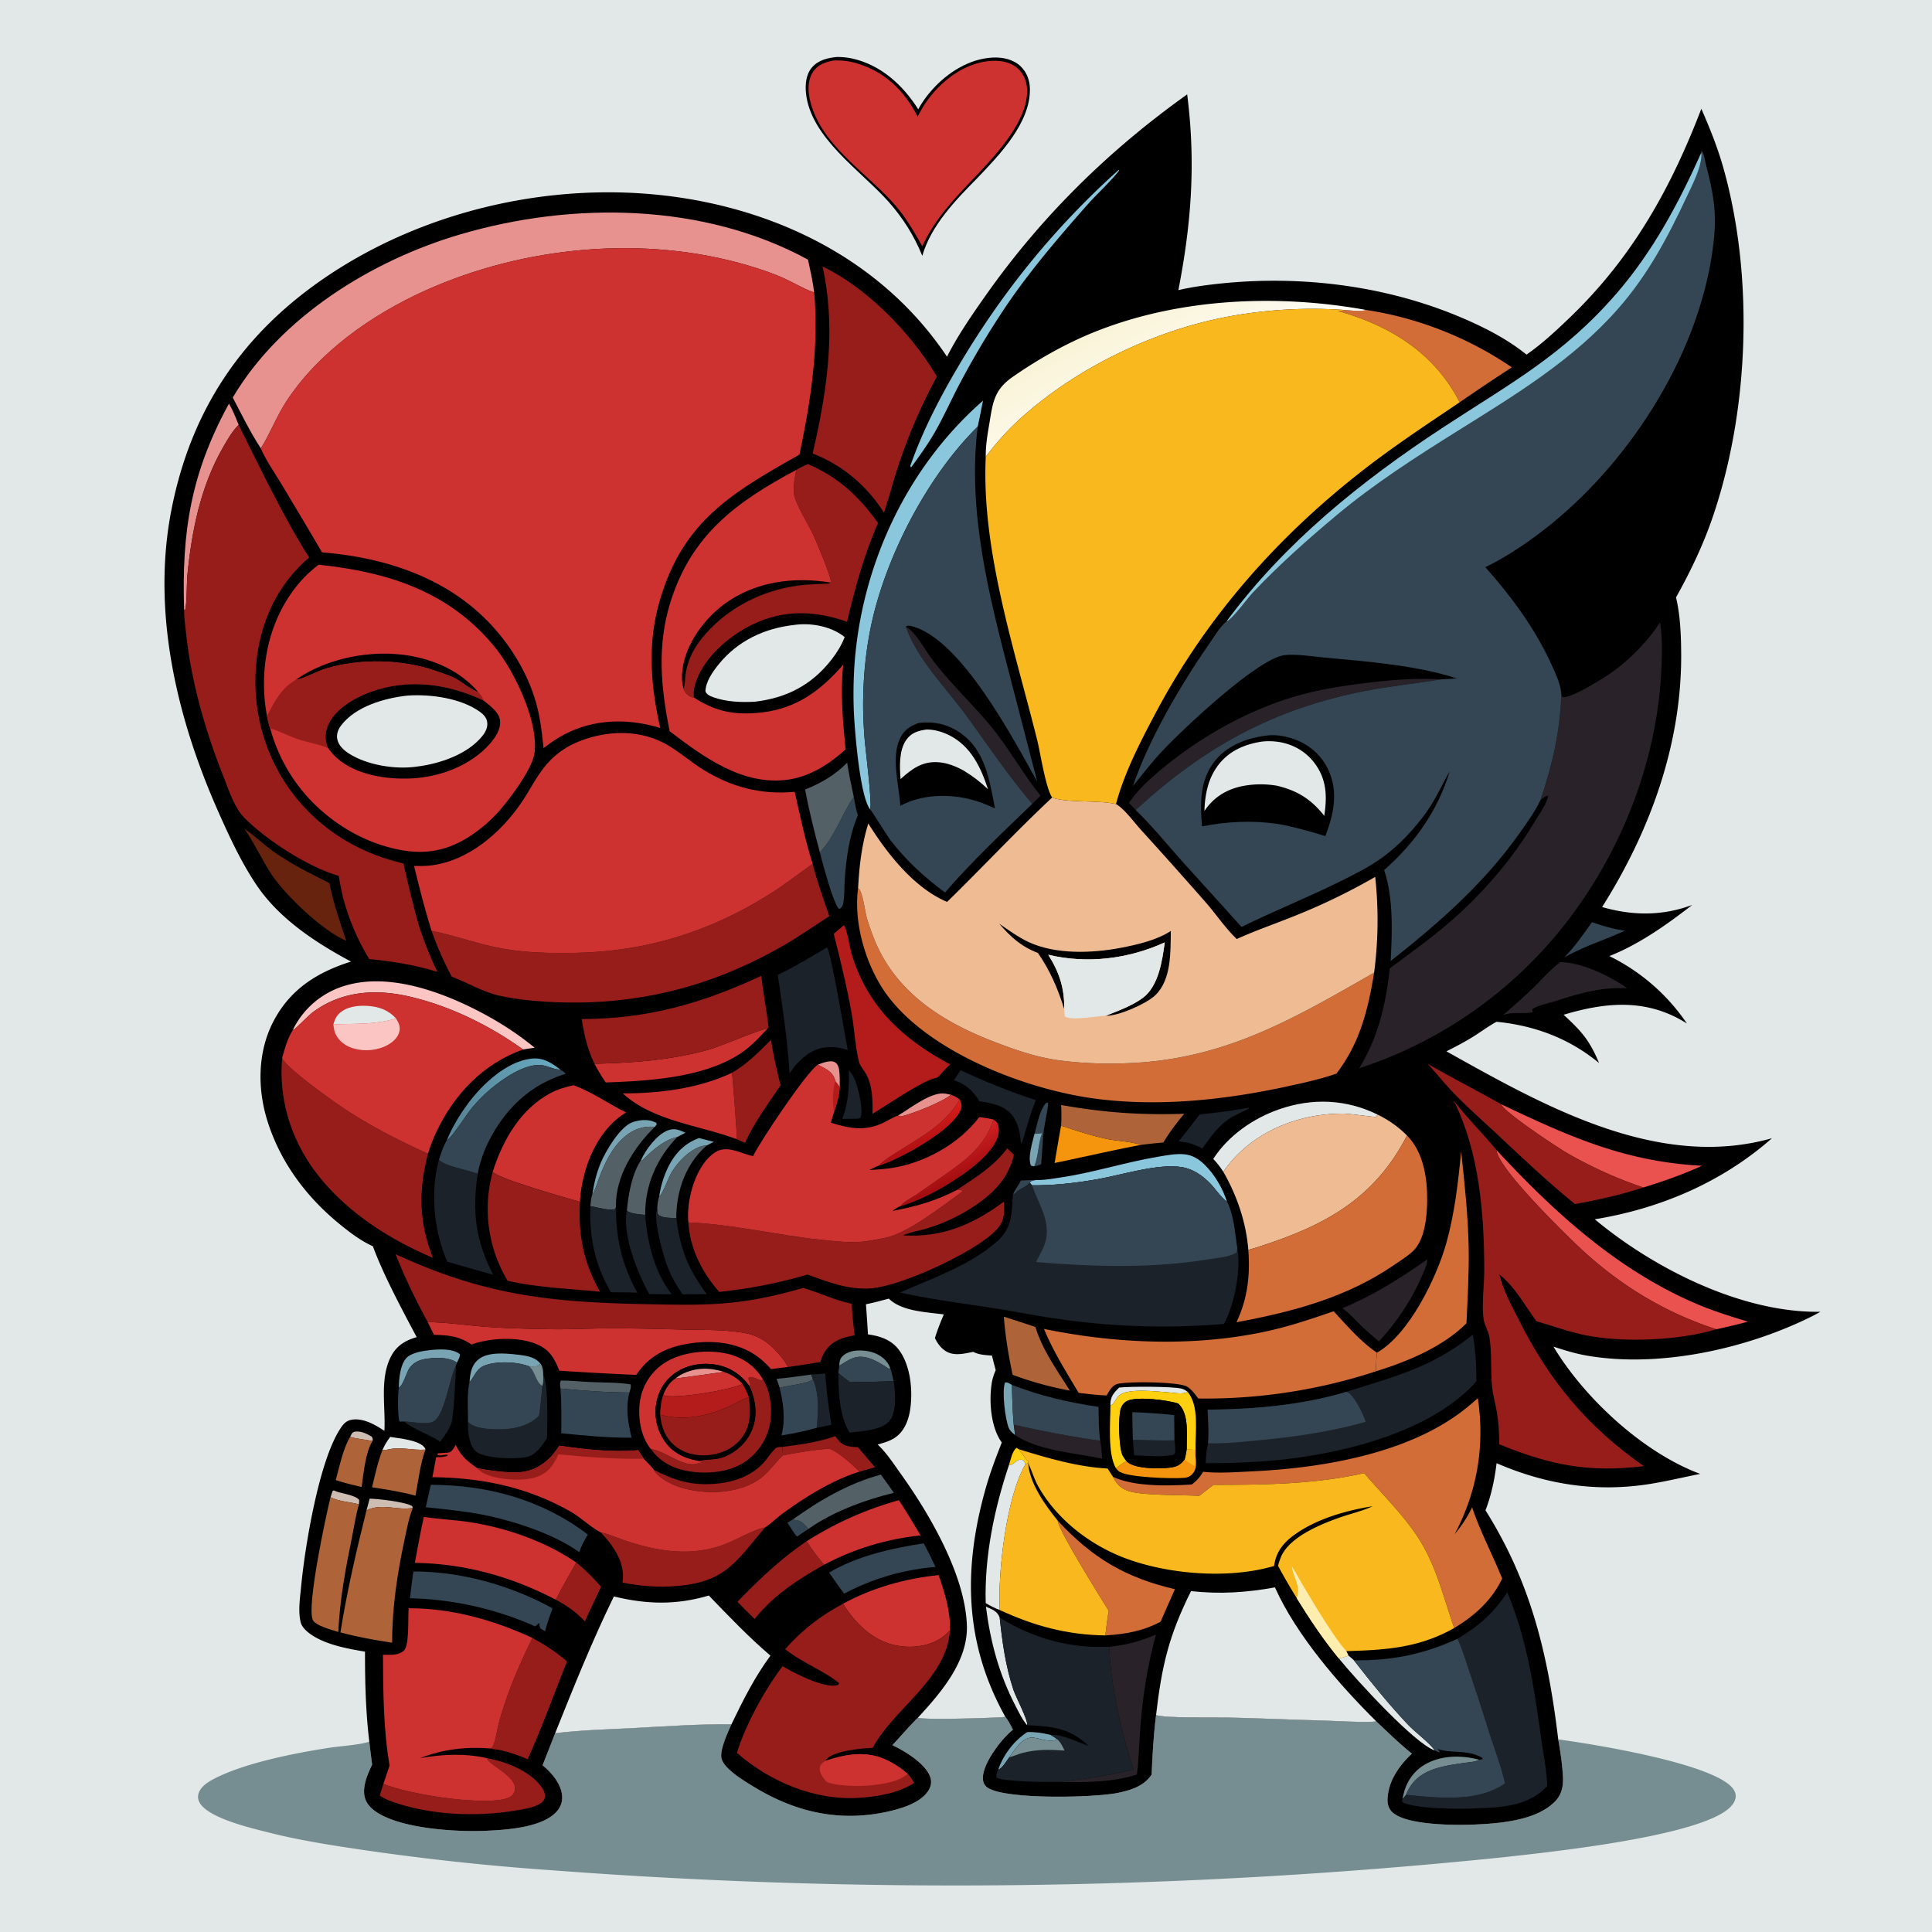 <svg version="1.1" xmlns="http://www.w3.org/2000/svg" style="display: block;" viewBox="0 0 2048 2048" width="1024" height="1024">
<defs>
	<linearGradient id="Gradient1" gradientUnits="userSpaceOnUse" x1="985.893" y1="1215.56" x2="976.107" y2="1181.44">
		<stop class="stop0" offset="0" stop-opacity="1" stop-color="rgb(176,15,19)"/>
		<stop class="stop1" offset="1" stop-opacity="1" stop-color="rgb(214,29,26)"/>
	</linearGradient>
	<linearGradient id="Gradient2" gradientUnits="userSpaceOnUse" x1="482.723" y1="1159.59" x2="585.713" y2="1151.88">
		<stop class="stop0" offset="0" stop-opacity="1" stop-color="rgb(88,133,151)"/>
		<stop class="stop1" offset="1" stop-opacity="1" stop-color="rgb(103,170,194)"/>
	</linearGradient>
	<linearGradient id="Gradient3" gradientUnits="userSpaceOnUse" x1="1017.89" y1="1247.81" x2="1002.08" y2="1215.07">
		<stop class="stop0" offset="0" stop-opacity="1" stop-color="rgb(163,14,16)"/>
		<stop class="stop1" offset="1" stop-opacity="1" stop-color="rgb(208,32,33)"/>
	</linearGradient>
	<linearGradient id="Gradient4" gradientUnits="userSpaceOnUse" x1="1195.9" y1="329.895" x2="1248.94" y2="424.599">
		<stop class="stop0" offset="0" stop-opacity="1" stop-color="rgb(249,244,215)"/>
		<stop class="stop1" offset="1" stop-opacity="1" stop-color="rgb(254,252,246)"/>
	</linearGradient>
</defs>
<path transform="translate(0,0)" fill="rgb(226,232,231)" d="M 0 0 L 2048 0 L 2048 2048 L 0 2048 L 0 0 z"/>
<path transform="translate(0,0)" fill="rgb(0,0,1)" d="M 887.354 60.374 C 892.65 60.398 898.178 60.88 903.353 62.027 C 933.809 68.779 957.187 90.252 973.412 115.911 C 977.341 108.324 982.676 101.225 988.365 94.874 C 1004.52 76.834 1027.66 62.172 1052.4 61.011 C 1062.92 60.517 1074.05 62.81 1081.9 70.293 C 1088.42 76.515 1091.53 84.993 1091.73 93.912 C 1092.54 130.018 1059.47 164.257 1036.08 188.692 C 1012.86 212.295 987.153 238.593 977.653 271.168 C 969.049 249.868 957.082 230.947 941.811 213.766 C 912.658 180.967 859.363 146.182 854.383 98.902 C 853.412 89.688 854.352 78.873 860.646 71.565 C 867.546 63.553 877.34 61.344 887.354 60.374 z"/>
<path transform="translate(0,0)" fill="rgb(205,50,48)" d="M 883.03 64.198 C 892.544 63.57 901.666 64.947 910.711 67.89 C 939.736 77.337 959.217 97.175 972.831 123.836 A 104.187 104.187 0 0 1 986.621 101.76 C 1001.47 83.228 1023.41 67.42 1047.54 64.836 C 1058.21 63.694 1069.64 64.841 1078.15 71.982 C 1084.8 77.563 1088.31 85.758 1088.75 94.343 C 1090.32 125.121 1060.17 159.075 1040.66 180.032 C 1016.85 205.575 992.366 228.623 977.701 261.125 C 968.848 245.449 960.05 230.156 948.09 216.565 C 918.343 182.761 871.435 154.545 859.241 108.67 C 856.536 98.496 855.69 85.931 861.516 76.66 C 866.439 68.826 874.397 65.989 883.03 64.198 z"/>
<path transform="translate(0,0)" fill="rgb(118,142,146)" d="M 1220.78 1881.07 C 1221.68 1860.19 1222.88 1838.86 1225.47 1818.14 C 1237.99 1821.5 1282.64 1820.24 1299.41 1820.59 C 1333.92 1821.32 1368.4 1823.02 1402.9 1823.85 C 1412.39 1824.08 1453.75 1826.54 1458.82 1824.6 C 1471.16 1836.28 1483.42 1848.32 1496.72 1858.91 C 1483.29 1871.48 1471.88 1887.48 1470.88 1906.58 C 1470.6 1911.73 1471.8 1916.89 1475.54 1920.63 C 1489.76 1934.85 1541.46 1934.92 1561.28 1934.15 C 1588.51 1933.09 1629.22 1930.21 1649.07 1908.91 C 1655.93 1901.55 1657.36 1892.15 1656.75 1882.41 C 1655.96 1869.72 1654.04 1856.35 1651.78 1843.83 C 1687.71 1848.62 1816.53 1869.25 1836.92 1895.88 C 1839.13 1898.78 1840.5 1902.33 1839.76 1906.01 C 1838.36 1913 1832.02 1918.1 1826.3 1921.64 C 1783.39 1948.14 1647.08 1962.9 1593.91 1968.72 A 5662.44 5662.44 0 0 1 585.296 1982.58 A 2653.24 2653.24 0 0 1 381.636 1960.55 C 348.997 1955.68 316.397 1950.59 284.385 1942.44 C 266.02 1937.77 221.862 1927.56 211.887 1911.39 C 210.078 1908.46 209.445 1905.07 210.319 1901.72 C 212.238 1894.37 219.867 1889.32 226.175 1885.99 C 258.753 1868.82 312.276 1858.42 348.671 1852.77 C 360.857 1850.88 380.338 1849.86 391.473 1846.26 C 392.377 1854.41 393.452 1862.54 394.459 1870.67 C 390.16 1879.57 385.619 1889.98 385.954 1900.04 C 386.19 1907.14 389.238 1912.7 394.518 1917.36 C 418.332 1938.38 483.056 1942.12 514.511 1940.72 C 536.106 1939.77 575.177 1937.59 590.46 1919.91 C 594.566 1915.17 596.497 1909.16 595.806 1902.9 C 594.399 1890.17 584.515 1879.15 575.169 1871.22 L 588.487 1837.28 C 616.3 1833.88 644.849 1833.21 672.845 1831.73 C 706.924 1829.92 741.232 1827.49 775.363 1827.79 C 771.63 1836.11 762.473 1855.81 764.924 1864.37 C 768.144 1875.62 789.059 1887.94 798.389 1893.67 C 844.38 1921.88 892.69 1932.36 945.561 1919.32 C 959.026 1915.99 977.522 1909.87 984.759 1897.05 C 987.076 1892.95 987.654 1888.61 986.196 1884.11 C 981.491 1869.57 958.929 1856.09 945.927 1849.94 C 955.042 1840.32 963.572 1830.05 973.033 1820.79 C 978.108 1823.51 1056.1 1821.06 1065.72 1819.98 C 1069.03 1823.87 1071.35 1828.98 1073.83 1833.44 C 1068.62 1837.95 1064.01 1842.64 1059.74 1848.07 C 1052.46 1857.34 1040.15 1875.18 1042.14 1887.5 C 1042.68 1890.81 1044.46 1893.51 1047.31 1895.29 C 1067.34 1907.82 1160.7 1905.6 1185.09 1900.5 C 1198.82 1897.63 1212.76 1893.35 1220.78 1881.07 z"/>
<path transform="translate(0,0)" fill="rgb(0,0,1)" d="M 1003.86 378.095 C 1015.59 355.087 1030.55 333.465 1045.42 312.407 C 1104.3 229.025 1175.43 159.254 1258.46 100.044 C 1267.63 172.474 1263 236.147 1249.13 307.538 C 1262.72 304.374 1276.73 302.407 1290.59 300.889 C 1378.48 291.263 1470.46 302.592 1551.83 337.792 C 1575.35 347.963 1598.14 359.779 1618.19 375.894 C 1634.89 364.291 1650.34 349.857 1664.95 335.76 C 1730.59 272.442 1771.02 199.907 1803.49 115.317 C 1812.5 135.887 1820.61 155.964 1826.74 177.613 C 1859.65 293.92 1854.22 437.509 1814.37 551.498 C 1804.45 579.855 1791.26 607.086 1776.64 633.289 L 1777.02 634.897 C 1781.22 653.272 1781.97 673.442 1782.12 692.294 C 1782.92 788.418 1749.19 880.994 1698.31 961.512 C 1730.89 970.797 1761.93 971.081 1793.84 959.277 C 1766.83 980.175 1737.87 1000.87 1705.97 1013.49 A 212.187 212.187 0 0 1 1788.17 1084.9 A 178.214 178.214 0 0 0 1779.25 1079.74 C 1739.64 1058.67 1698.96 1063.24 1657.46 1075.7 C 1676.56 1093.19 1685.02 1102.76 1695.07 1126.86 C 1663.66 1100.87 1626.73 1087.05 1586.34 1083.12 C 1577.92 1087.75 1570.03 1093.65 1561.87 1098.75 C 1552.63 1104.54 1542.99 1109.53 1533.27 1114.45 L 1547.16 1122.22 C 1645.65 1177.18 1762.27 1239.48 1878.36 1206.56 C 1825.38 1253.26 1759.89 1281.17 1690.52 1292.5 C 1753.46 1344.91 1846.34 1391.79 1929.66 1390.56 A 186.428 186.428 0 0 1 1920.99 1395.22 C 1852.04 1429.73 1759.68 1450.18 1682.92 1437.14 C 1670.5 1435.03 1658.67 1431.4 1646.73 1427.49 C 1679.77 1482.5 1742 1539.95 1802.26 1562.39 C 1783.22 1566.15 1764.36 1570.83 1745.14 1573.64 C 1689.85 1581.72 1637.43 1573.15 1586.43 1551.03 C 1584.46 1567.87 1580.8 1585.17 1574.68 1601.02 C 1623.07 1677.94 1641.14 1754.65 1651.78 1843.83 C 1654.04 1856.35 1655.96 1869.72 1656.75 1882.41 C 1657.36 1892.15 1655.93 1901.55 1649.07 1908.91 C 1629.22 1930.21 1588.51 1933.09 1561.28 1934.15 C 1541.46 1934.92 1489.76 1934.85 1475.54 1920.63 C 1471.8 1916.89 1470.6 1911.73 1470.88 1906.58 C 1471.88 1887.48 1483.29 1871.48 1496.72 1858.91 C 1483.42 1848.32 1471.16 1836.28 1458.82 1824.6 C 1453.75 1826.54 1412.39 1824.08 1402.9 1823.85 C 1368.4 1823.02 1333.92 1821.32 1299.41 1820.59 C 1282.64 1820.24 1237.99 1821.5 1225.47 1818.14 C 1222.88 1838.86 1221.68 1860.19 1220.78 1881.07 C 1212.76 1893.35 1198.82 1897.63 1185.09 1900.5 C 1160.7 1905.6 1067.34 1907.82 1047.31 1895.29 C 1044.46 1893.51 1042.68 1890.81 1042.14 1887.5 C 1040.15 1875.18 1052.46 1857.34 1059.74 1848.07 C 1064.01 1842.64 1068.62 1837.95 1073.83 1833.44 C 1071.35 1828.98 1069.03 1823.87 1065.72 1819.98 C 1056.1 1821.06 978.108 1823.51 973.033 1820.79 C 963.572 1830.05 955.042 1840.32 945.927 1849.94 C 958.929 1856.09 981.491 1869.57 986.196 1884.11 C 987.654 1888.61 987.076 1892.95 984.759 1897.05 C 977.522 1909.87 959.026 1915.99 945.561 1919.32 C 892.69 1932.36 844.38 1921.88 798.389 1893.67 C 789.059 1887.94 768.144 1875.62 764.924 1864.37 C 762.473 1855.81 771.63 1836.11 775.363 1827.79 C 741.232 1827.49 706.924 1829.92 672.845 1831.73 C 644.849 1833.21 616.3 1833.88 588.487 1837.28 L 575.169 1871.22 C 584.515 1879.15 594.399 1890.17 595.806 1902.9 C 596.497 1909.16 594.566 1915.17 590.46 1919.91 C 575.177 1937.59 536.106 1939.77 514.511 1940.72 C 483.056 1942.12 418.332 1938.38 394.518 1917.36 C 389.238 1912.7 386.19 1907.14 385.954 1900.04 C 385.619 1889.98 390.16 1879.57 394.459 1870.67 C 393.452 1862.54 392.377 1854.41 391.473 1846.26 C 387.65 1814.4 386.875 1782.86 386.923 1750.83 C 369.891 1747.9 350.947 1744.53 335.615 1736.26 C 329.485 1732.96 320.55 1726.9 318.753 1719.73 C 315.829 1708.06 318.061 1693.78 319.193 1681.9 C 323.301 1638.75 338.149 1548.49 360.886 1514.2 C 364.075 1509.4 366.904 1506.03 372.781 1504.99 C 384.827 1502.85 397.819 1510.31 407.473 1516.77 C 408.926 1491.15 402.144 1461.09 414.749 1437.38 C 420.672 1426.24 429.968 1420.76 441.697 1417.43 C 426.467 1388.71 406.268 1351.15 395.252 1321.04 A 95.728 95.728 0 0 1 390.539 1318.78 C 379.722 1313.21 369.753 1305.56 360.345 1297.89 C 324.928 1269.04 297.523 1232.61 283.635 1188.76 C 272.698 1154.23 272.912 1115.04 289.959 1082.48 C 307.784 1048.42 336.506 1030.53 372.081 1019.32 C 334.546 999.189 296.143 974.079 271.984 938.239 C 255.827 914.271 243.203 887.012 231.498 860.655 C 187.458 761.488 160.53 648.851 181.699 540.549 C 202.573 433.758 257.468 352.626 347.689 292.187 C 461.125 216.198 610.168 186.922 744.099 213.454 C 849.143 234.263 943.548 288.043 1003.86 378.095 z"/>
<path transform="translate(0,0)" fill="rgb(52,70,83)" d="M 1082.27 1251.36 L 1098.15 1250.85 C 1095.74 1251.5 1092.98 1251.53 1091.65 1253.7 C 1088.14 1258.26 1081.59 1259.64 1077.3 1264.01 C 1075.97 1265.38 1075.56 1265.68 1073.75 1266.08 C 1075.85 1261.12 1079.86 1256.45 1082.27 1251.36 z"/>
<path transform="translate(0,0)" fill="rgb(205,189,178)" d="M 371.182 1523.06 C 372.561 1520.51 372.998 1518.16 376.207 1517.64 C 382.441 1516.63 388.962 1519.81 394.079 1522.94 C 395.295 1525.05 395.196 1525.16 394.876 1527.59 C 387.403 1525.84 378.215 1525.5 371.182 1523.06 z"/>
<path transform="translate(0,0)" fill="rgb(52,70,83)" d="M 1104.66 1201.14 C 1104.96 1202.56 1105.21 1203.96 1105.69 1205.34 A 1720.44 1720.44 0 0 1 1103.66 1234.14 C 1101.38 1235.41 1098.82 1235.81 1096.3 1236.39 C 1101 1225.64 1100.35 1212.38 1104.66 1201.14 z"/>
<path transform="translate(0,0)" fill="rgb(255,208,15)" d="M 1069.49 1553.16 C 1071.07 1548.16 1073.18 1537.83 1077.57 1534.77 L 1080.06 1536.29 C 1080.97 1537.95 1081.68 1539.12 1083.02 1540.47 C 1085.72 1543.21 1086.88 1547.18 1090.29 1549.08 L 1089.89 1550.92 L 1087.17 1552.07 C 1086.55 1550.62 1085.76 1549.34 1084.95 1547.99 C 1078.36 1545.26 1076.58 1551.72 1070.85 1552.93 C 1070.4 1553.02 1069.94 1553.08 1069.49 1553.16 z"/>
<path transform="translate(0,0)" fill="rgb(205,189,178)" d="M 350.362 1587.14 L 352.604 1580.37 C 354.447 1579.75 353.461 1579.77 355.484 1580.6 C 362.035 1583.31 376.713 1584.75 380.752 1590.02 C 380.705 1591.57 380.704 1593.12 380.525 1594.66 C 370.458 1591.9 359.868 1591.92 350.362 1587.14 z"/>
<path transform="translate(0,0)" fill="rgb(52,70,83)" d="M 834.728 1614.12 L 840.322 1610.77 C 840.75 1610.87 841.178 1610.97 841.608 1611.06 C 842.623 1611.28 843.666 1611.33 844.694 1611.47 C 849.849 1612.18 853.758 1617.01 857.047 1620.66 L 844.878 1628.89 C 840.891 1624.52 838.135 1618.96 834.728 1614.12 z"/>
<path transform="translate(0,0)" fill="rgb(52,70,83)" d="M 1096.61 1201.88 C 1099.47 1191.85 1101.84 1177.82 1108.33 1169.58 L 1110.17 1168.78 L 1111.24 1169.3 C 1110.01 1181.39 1106.56 1193.26 1105.69 1205.34 C 1105.21 1203.96 1104.96 1202.56 1104.66 1201.14 C 1101.96 1201.52 1099.34 1201.93 1096.61 1201.88 z"/>
<path transform="translate(0,0)" fill="rgb(120,164,179)" d="M 1104.66 1201.14 C 1100.35 1212.38 1101 1225.64 1096.3 1236.39 C 1095.1 1236.29 1094.01 1235.93 1092.86 1235.62 C 1089.12 1226.91 1094.47 1211.07 1096.61 1201.88 C 1099.34 1201.93 1101.96 1201.52 1104.66 1201.14 z"/>
<path transform="translate(0,0)" fill="rgb(231,146,143)" d="M 866.908 1128.6 C 871.698 1126.82 880.342 1123.24 885.16 1126.09 C 887.813 1127.65 888.993 1130.86 889.44 1133.76 C 890.34 1139.6 890.142 1146.37 890.155 1152.29 L 885.516 1146.2 C 885.459 1145.88 885.436 1145.54 885.345 1145.23 C 882.599 1135.68 874.886 1132.79 866.908 1128.6 z"/>
<path transform="translate(0,0)" fill="rgb(83,97,103)" d="M 823.274 1461.6 C 835.527 1460.58 847.774 1458.69 859.969 1457.1 L 861.705 1462.18 C 856.091 1467.13 834.825 1468.57 826.51 1471.23 L 823.274 1461.6 z"/>
<path transform="translate(0,0)" fill="rgb(205,189,178)" d="M 391.835 1588.62 C 401.184 1588.84 427.286 1591.86 435.65 1595.85 C 437.312 1596.64 437.005 1596.89 437.606 1598.51 C 420.421 1601.38 405.713 1593.02 388.521 1600.95 L 391.835 1588.62 z"/>
<path transform="translate(0,0)" fill="rgb(120,164,179)" d="M 679.52 1229.74 C 684.591 1218.54 696.103 1202.84 707.815 1198.29 C 715.172 1195.43 719.847 1197.74 726.557 1200.75 L 717.869 1205.32 C 699.873 1208.67 680.973 1230.32 680.567 1230.38 C 680.163 1230.43 679.869 1229.95 679.52 1229.74 z"/>
<path transform="translate(0,0)" fill="rgb(231,146,143)" d="M 952.03 1182.52 C 964.663 1174.86 982.369 1160.89 996.9 1159.17 C 1000.65 1158.73 1004.38 1159.69 1008.02 1160.51 C 998.751 1168.31 967.278 1180.76 954.966 1183.54 L 952.03 1182.52 z"/>
<path transform="translate(0,0)" fill="rgb(226,232,231)" d="M 413.619 1523.19 C 423.063 1524.77 444.353 1526.53 450.103 1534.56 C 450.783 1535.51 450.755 1535.68 451.016 1536.65 C 436.724 1537.72 424.676 1533.11 410.116 1536.78 C 408.316 1537.23 407.34 1537.41 405.486 1536.86 C 407.801 1531.78 410.24 1527.67 413.619 1523.19 z"/>
<path transform="translate(0,0)" fill="rgb(118,142,146)" d="M 889.632 1447.74 C 889.957 1442.86 890.294 1439.92 894.177 1436.68 C 900.738 1431.21 910.66 1430.92 918.724 1432.1 C 927.152 1433.33 935.473 1437.32 940.579 1444.3 C 941.94 1446.17 942.818 1448.03 943.677 1450.15 L 942.452 1451.19 C 935.284 1446.33 926.363 1440.72 917.874 1438.88 C 906.285 1436.37 899.935 1441.6 890.654 1447.16 C 890.319 1447.36 889.973 1447.54 889.632 1447.74 z"/>
<path transform="translate(0,0)" fill="rgb(120,164,179)" d="M 1075.72 1521.02 C 1073.19 1518.85 1070.67 1516.79 1069.34 1513.64 C 1065.56 1504.67 1061.83 1474.44 1065.4 1465.54 C 1068.08 1464.85 1070.32 1466.85 1072.72 1468.11 C 1072.9 1482.21 1073.4 1496.22 1074.6 1510.28 C 1075.1 1513.84 1075.8 1517.42 1075.72 1521.02 z"/>
<path transform="translate(0,0)" fill="rgb(120,164,179)" d="M 1089.08 1836.03 C 1097.63 1835.83 1105.52 1837.04 1113.79 1839.11 C 1116.17 1840.6 1118.63 1842.02 1120.81 1843.79 C 1117.9 1845.27 1115.36 1845.19 1112.16 1845.1 C 1106.41 1844.94 1101.57 1842.94 1096.01 1842.08 C 1084.3 1840.25 1075.83 1854.95 1069.91 1862.78 C 1067.26 1866.29 1062.48 1874.48 1058.55 1875.75 C 1058.45 1875.78 1058.33 1875.77 1058.22 1875.79 C 1063.42 1860.25 1075.24 1844.77 1089.08 1836.03 z"/>
<path transform="translate(0,0)" fill="rgb(226,232,231)" d="M 1186.34 1470.87 C 1198.09 1469.56 1241.85 1469.62 1252.28 1471.94 C 1254.81 1472.51 1256.9 1473.91 1258.97 1475.4 C 1253.75 1478.43 1245.34 1476.41 1239.16 1476.02 C 1226.53 1475.21 1194.42 1470.8 1185.6 1479.98 C 1182.69 1483.01 1180.93 1488.66 1177.11 1489.91 C 1177.11 1489.28 1177.09 1488.64 1177.1 1488.01 C 1177.19 1480.29 1181.04 1476.02 1186.34 1470.87 z"/>
<path transform="translate(0,0)" fill="rgb(120,164,179)" d="M 741.091 1206.39 L 756.755 1210.42 C 754.146 1211.66 751.599 1213.01 749.044 1214.36 C 740.713 1214.1 730.597 1221.28 724.779 1226.8 A 77.519 77.519 0 0 0 711.866 1242.9 C 708.635 1248.27 702.331 1265.93 698.757 1268.48 A 106.94 106.94 0 0 1 707.407 1238.97 C 714.57 1223.65 724.933 1212.22 741.091 1206.39 z"/>
<path transform="translate(0,0)" fill="rgb(27,34,42)" d="M 899.879 1134.66 C 903.007 1137.72 905.159 1142 906.773 1146.01 C 909.67 1153.22 915.71 1177.99 912.1 1184.6 C 911.355 1185.96 909.644 1185.69 908.25 1185.91 L 892.861 1186.06 C 899.437 1168.17 900.131 1153.5 899.879 1134.66 z"/>
<path transform="translate(0,0)" fill="rgb(120,164,179)" d="M 627.877 1266.2 C 629.697 1254.46 632.269 1243.45 636.88 1232.47 C 642.073 1220.11 657.271 1194.25 670.559 1189.56 C 677.7 1187.05 687.109 1186.13 694.125 1189.49 C 696.07 1190.42 695.389 1189.8 696.175 1191.98 L 694.073 1194.52 C 681.975 1193.39 671.762 1196.9 662.482 1204.71 C 648.533 1216.45 640.948 1233.19 634.65 1249.84 C 632.675 1255.06 630.937 1261.56 627.877 1266.2 z"/>
<path transform="translate(0,0)" fill="rgb(118,142,146)" d="M 1486.8 1907.19 A 68.683 68.683 0 0 1 1488.19 1900.49 C 1491.45 1887.61 1499.38 1876.76 1510.98 1870.17 C 1528.03 1860.47 1549.66 1860.41 1568.15 1865.43 C 1567.7 1865.64 1567.26 1865.85 1566.81 1866.04 C 1562.23 1868.01 1555.65 1868.2 1550.71 1868.95 C 1526.22 1872.66 1501.38 1876 1490.69 1902 C 1490.61 1902.19 1490.56 1902.4 1490.49 1902.6 L 1486.8 1907.19 z"/>
<path transform="translate(0,0)" fill="rgb(120,164,179)" d="M 422.814 1470.76 C 422.871 1461.49 424.136 1447.38 430.35 1440.04 C 435.405 1434.07 447.529 1432.09 455.085 1431.25 C 464.647 1430.19 479.602 1429.17 487.441 1435.41 C 487.857 1438.36 485.63 1441.8 484.359 1444.45 C 475.765 1438.13 460.591 1438.92 450.387 1440.64 C 443.588 1441.79 437.488 1444.96 433.68 1450.86 C 431.024 1454.98 426.885 1469.53 422.814 1470.76 z"/>
<path transform="translate(0,0)" fill="url(#Gradient1)" d="M 1017.4 1165.54 C 1019.1 1169.59 1020.11 1172.46 1018.31 1176.76 C 1009.42 1197.98 957.561 1226.55 935.481 1234.43 C 934.254 1234.87 933.039 1235.21 931.78 1235.54 C 936.918 1229.75 945.119 1224.99 951.646 1220.84 C 976.509 1205.04 1002.13 1191.95 1017.4 1165.54 z"/>
<path transform="translate(0,0)" fill="rgb(52,70,83)" d="M 1687.52 977.517 C 1699.21 981.645 1710.25 984.856 1722.54 986.6 C 1709.75 992.275 1696.74 997.388 1683.75 1002.56 C 1675.11 1006.31 1666.67 1010.1 1658.41 1014.65 C 1669.56 1003.28 1678.38 990.492 1687.52 977.517 z"/>
<path transform="translate(0,0)" fill="rgb(83,97,103)" d="M 594.106 1471.9 C 593.855 1469.12 593.034 1465.91 594.628 1463.46 C 604.847 1463.32 615.157 1464.58 625.384 1465.02 C 639.547 1465.63 654.47 1465.31 668.465 1467.46 C 669.226 1470.43 668.063 1473.2 667.255 1476.06 C 642.915 1476.08 618.331 1474.15 594.106 1471.9 z"/>
<path transform="translate(0,0)" fill="rgb(27,34,42)" d="M 859.969 1457.1 A 777.68 777.68 0 0 0 874.771 1455.98 C 876.241 1474.09 878.264 1492.38 881.384 1510.28 L 865.754 1513.57 C 867.309 1497.91 868.69 1476.81 861.705 1462.18 L 859.969 1457.1 z"/>
<path transform="translate(0,0)" fill="rgb(120,164,179)" d="M 497.738 1465.09 A 87.755 87.755 0 0 1 498.166 1460.39 C 499.068 1452.45 501.25 1445.48 507.893 1440.48 C 518.334 1432.61 537.754 1434.72 550.001 1436.17 C 558.605 1437.2 567.363 1438.55 573.02 1445.66 C 570.456 1448.36 569.105 1448.4 565.464 1448.48 A 202.195 202.195 0 0 1 561.132 1448.5 C 548.649 1443.38 525.557 1442.39 512.858 1447.88 C 504.819 1451.36 502.999 1459.06 497.738 1465.09 z"/>
<path transform="translate(0,0)" fill="rgb(226,232,231)" d="M 1419.03 1757.79 C 1422.52 1757.5 1426.05 1756.05 1429.38 1754.97 C 1431.32 1756.59 1433.45 1758.14 1435.18 1759.99 C 1453.42 1783.41 1472.2 1806.76 1492.64 1828.33 C 1500.16 1836.27 1515.47 1847.54 1520.94 1855.56 C 1499.45 1848.38 1436.61 1779.52 1419.03 1757.79 z"/>
<path transform="translate(0,0)" fill="url(#Gradient2)" d="M 473.658 1208.69 C 479.435 1194.7 487.358 1181.51 496.399 1169.39 C 511.298 1149.42 536.75 1125.39 562.707 1122.25 C 575.664 1120.68 584.238 1126.38 594.009 1133.82 C 593.473 1133.79 592.937 1133.77 592.402 1133.74 C 586.166 1133.32 580.291 1129.77 573.987 1129.11 C 556.008 1127.24 532.952 1143.59 519.992 1154.46 C 512.886 1160.41 506.514 1167.01 500.517 1174.07 C 494.533 1181.12 479.207 1205.99 473.658 1208.69 z"/>
<path transform="translate(0,0)" fill="rgb(27,34,42)" d="M 428.719 1506.86 C 437.494 1507.05 450.632 1510.41 458.817 1507.17 C 470.803 1502.41 476.414 1462.01 482.633 1449.05 L 483.264 1447.74 C 483.356 1456.95 480.791 1501.49 478.656 1507.95 C 476.04 1515.87 471.41 1521.72 466.485 1528.33 C 455.8 1520.55 436.583 1514.71 428.719 1506.86 z"/>
<path transform="translate(0,0)" fill="rgb(226,232,231)" d="M 1045.1 1703.07 C 1051.66 1706.15 1056.99 1707.52 1059.7 1714.69 C 1062.52 1741.07 1065.88 1766.1 1074.32 1791.42 C 1076.84 1799 1090.07 1823.79 1088.79 1828.77 C 1083.8 1823.16 1080.02 1815.17 1076.54 1808.45 C 1059.06 1774.75 1049.87 1740.56 1045.1 1703.07 z"/>
<path transform="translate(0,0)" fill="rgb(245,149,13)" d="M 1257.98 1536.31 C 1261.09 1536.57 1264.17 1536.91 1267.29 1536.88 L 1267.15 1541.6 C 1267.91 1548.28 1269.24 1555.65 1264.83 1561.43 C 1262.22 1564.84 1259.25 1566.24 1255.03 1566.59 C 1242.9 1567.6 1193.6 1566.33 1185.65 1559.34 C 1184.61 1558.42 1183.75 1557.37 1182.86 1556.31 C 1186.49 1553.66 1190.06 1550.99 1193.97 1548.78 C 1194.32 1549.11 1194.64 1549.46 1195 1549.77 C 1203.55 1557.2 1229.17 1557.06 1239.86 1555.78 C 1247.56 1554.85 1251 1553.08 1255.8 1547.02 C 1256.94 1543.59 1257.37 1539.87 1257.98 1536.31 z"/>
<path transform="translate(0,0)" fill="rgb(249,184,29)" d="M 1257.98 1536.31 C 1261.09 1536.57 1264.17 1536.91 1267.29 1536.88 L 1267.15 1541.6 A 492.541 492.541 0 0 0 1266.46 1554.26 C 1262.91 1551.99 1258.91 1549.84 1255.8 1547.02 C 1256.94 1543.59 1257.37 1539.87 1257.98 1536.31 z"/>
<path transform="translate(0,0)" fill="rgb(27,34,42)" d="M 1323.45 1174.42 L 1324.55 1174.5 C 1319.27 1177.94 1313.1 1180.15 1307.55 1183.18 C 1292.93 1191.16 1283.86 1204.34 1274.5 1217.56 C 1269.22 1214.65 1264.43 1212.75 1258.62 1211.19 L 1249.43 1209.83 C 1257.27 1200.65 1264.14 1190.59 1271.89 1181.29 C 1289.24 1179.7 1306.25 1177.17 1323.45 1174.42 z"/>
<path transform="translate(0,0)" fill="rgb(150,29,26)" d="M 885.547 1522.38 C 889.65 1528.35 892.747 1531.89 900.114 1533.17 A 56.569 56.569 0 0 0 909.502 1534.07 C 915.537 1541.15 921.463 1548.37 927.635 1555.34 L 911.365 1559.98 C 901.48 1551.1 891.639 1541.11 879.366 1535.65 C 863.167 1536.69 845.97 1539.77 829.987 1542.66 L 829.321 1533.72 C 848.263 1531.49 867.484 1528.69 885.547 1522.38 z"/>
<path transform="translate(0,0)" fill="rgb(52,70,83)" d="M 889.632 1447.74 C 889.973 1447.54 890.319 1447.36 890.654 1447.16 C 899.935 1441.6 906.285 1436.37 917.874 1438.88 C 926.363 1440.72 935.284 1446.33 942.452 1451.19 L 943.677 1450.15 C 945.243 1454.72 946.228 1459.31 947.221 1464.02 A 1280.44 1280.44 0 0 1 901.184 1465.15 C 896.767 1462.11 892.713 1459.03 888.699 1455.47 L 889.632 1447.74 z"/>
<path transform="translate(0,0)" fill="rgb(83,97,103)" d="M 698.757 1268.48 C 702.331 1265.93 708.635 1248.27 711.866 1242.9 A 77.519 77.519 0 0 1 724.779 1226.8 C 730.597 1221.28 740.713 1214.1 749.044 1214.36 C 728.436 1232.61 718.625 1257.7 717.048 1284.85 C 716.921 1287.04 716.906 1289.19 716.995 1291.38 C 711.41 1290.72 702.529 1291.6 698.128 1287.84 C 696.539 1286.48 696.854 1283.26 696.653 1281.23 C 696.984 1276.76 697.221 1272.74 698.757 1268.48 z"/>
<path transform="translate(0,0)" fill="rgb(150,29,26)" d="M 693.219 1558.19 C 715.236 1569.36 733.059 1574.92 758.058 1572.88 C 777.196 1571.32 796.158 1565.06 809.418 1550.56 C 813.579 1546.01 817.021 1540.29 821.386 1536.02 C 824.025 1533.45 825.865 1533.93 829.321 1533.72 L 829.987 1542.66 L 829.136 1543.49 C 822.396 1550.1 816.684 1557.81 809.708 1564.15 C 796.034 1576.59 773.998 1581.66 755.885 1581.68 C 736.226 1581.7 709.654 1576.69 695.678 1561.61 C 694.62 1560.47 693.892 1559.56 693.219 1558.19 z"/>
<path transform="translate(0,0)" fill="url(#Gradient3)" d="M 1053.35 1186.74 C 1056.75 1189.29 1057.95 1190.83 1058.58 1195.07 C 1059.98 1204.45 1054.61 1212.92 1049.02 1219.98 C 1031.18 1242.53 981.957 1271.39 954.855 1278.46 C 958.342 1273.31 965.483 1270.39 970.533 1266.95 C 980.564 1260.13 990.453 1253.05 1000.42 1246.13 C 1023.85 1229.86 1044.14 1214.93 1053.35 1186.74 z"/>
<path transform="translate(0,0)" fill="rgb(174,100,56)" d="M 371.182 1523.06 C 378.215 1525.5 387.403 1525.84 394.876 1527.59 C 387.405 1539.25 385.298 1562.3 383.343 1576.35 C 374.063 1574.19 364.966 1571.91 355.887 1568.98 C 360.068 1554.15 363.341 1536.33 371.182 1523.06 z"/>
<path transform="translate(0,0)" fill="rgb(83,97,103)" d="M 679.52 1229.74 C 679.869 1229.95 680.163 1230.43 680.567 1230.38 C 680.973 1230.32 699.873 1208.67 717.869 1205.32 C 696.156 1228 683.729 1256.04 683.891 1287.87 C 678.729 1287.22 668.173 1286.9 664.502 1283.21 C 666.15 1265.95 669.77 1244.5 679.52 1229.74 z"/>
<path transform="translate(0,0)" fill="rgb(41,35,41)" d="M 1074.6 1510.28 C 1105.15 1517.12 1135.22 1522.97 1166.27 1527.24 C 1167.38 1533.57 1167.86 1539.87 1168.34 1546.27 C 1139.47 1540.07 1100.43 1537.89 1075.72 1521.02 C 1075.8 1517.42 1075.1 1513.84 1074.6 1510.28 z"/>
<path transform="translate(0,0)" fill="rgb(150,29,26)" d="M 610.839 1656.31 C 620.619 1664.06 628.888 1672.66 637.159 1681.98 C 631.54 1694.27 625.492 1706.39 620.044 1718.75 C 610.842 1709 600.954 1702.02 589.134 1695.73 C 595.995 1682.37 603.399 1669.35 610.839 1656.31 z"/>
<path transform="translate(0,0)" fill="rgb(245,149,13)" d="M 1124.79 1193.28 C 1140.89 1198.45 1156.92 1203.87 1173.5 1207.34 C 1184.61 1209.67 1198.76 1209.85 1209.19 1213.66 C 1178.7 1219.46 1148.38 1226.5 1117.97 1232.83 A 2535.24 2535.24 0 0 1 1124.79 1193.28 z"/>
<path transform="translate(0,0)" fill="rgb(27,34,42)" d="M 688.222 1371.82 C 676.007 1349.68 659.254 1308.78 664.502 1283.21 C 668.173 1286.9 678.729 1287.22 683.891 1287.87 C 686.343 1317.88 693.527 1347.69 711.933 1372 L 688.222 1371.82 z"/>
<path transform="translate(0,0)" fill="rgb(27,34,42)" d="M 1018.26 1134.49 C 1043.8 1146.38 1071.23 1157.57 1098.05 1166.17 C 1092.72 1179.23 1088.95 1192.93 1084.87 1206.42 C 1084.36 1208.2 1083.8 1209.95 1083.2 1211.7 L 1082.36 1211.92 C 1081.27 1201.8 1079.85 1191.54 1073.62 1183.11 C 1065.2 1171.72 1051.36 1169.38 1038.3 1167.4 C 1031.31 1156.19 1023.92 1149.31 1011.23 1145.08 L 1018.26 1134.49 z"/>
<path transform="translate(0,0)" fill="rgb(27,34,42)" d="M 723.659 1371.99 C 717.622 1363.65 712.667 1355.13 708.71 1345.6 C 703.74 1333.63 691.841 1292.78 696.653 1281.23 C 696.854 1283.26 696.539 1286.48 698.128 1287.84 C 702.529 1291.6 711.41 1290.72 716.995 1291.38 C 721.045 1324.52 729.521 1345.03 749.136 1371.89 L 723.659 1371.99 z"/>
<path transform="translate(0,0)" fill="rgb(52,70,83)" d="M 861.705 1462.18 C 868.69 1476.81 867.309 1497.91 865.754 1513.57 C 853.406 1517.05 841.083 1519.64 828.415 1521.59 C 832.719 1503.93 830.568 1488.79 826.51 1471.23 C 834.825 1468.57 856.091 1467.13 861.705 1462.18 z"/>
<path transform="translate(0,0)" fill="rgb(255,208,15)" d="M 1177.11 1489.91 C 1180.93 1488.66 1182.69 1483.01 1185.6 1479.98 C 1194.42 1470.8 1226.53 1475.21 1239.16 1476.02 C 1245.34 1476.41 1253.75 1478.43 1258.97 1475.4 C 1271.66 1490.97 1266.84 1517.72 1267.29 1536.88 C 1264.17 1536.91 1261.09 1536.57 1257.98 1536.31 C 1257.72 1521.55 1260.76 1499.92 1249.8 1488.64 C 1249.53 1488.36 1249.24 1488.1 1248.96 1487.83 C 1238.06 1484.1 1205.07 1480.06 1195.01 1484.97 C 1191.3 1486.78 1189.06 1489.94 1187.89 1493.84 C 1185.33 1502.36 1185.92 1535.7 1190.29 1543.35 C 1191.38 1545.24 1192.69 1547.02 1193.97 1548.78 C 1190.06 1550.99 1186.49 1553.66 1182.86 1556.31 C 1173.97 1540.68 1177.06 1508.33 1177.11 1489.91 z"/>
<path transform="translate(0,0)" fill="rgb(52,70,83)" d="M 869.073 903.493 C 885.321 886.417 891.911 863.587 905.049 844.707 C 906.24 851.35 907.413 857.87 909.393 864.331 C 900.278 885.551 897.036 909.569 895.457 932.496 C 894.895 940.644 895.397 949.745 893.831 957.711 C 893.235 960.741 892.222 962.135 889.634 963.706 C 883.685 959.675 871.449 912.931 869.073 903.493 z"/>
<path transform="translate(0,0)" fill="rgb(83,97,103)" d="M 627.877 1266.2 C 630.937 1261.56 632.675 1255.06 634.65 1249.84 C 640.948 1233.19 648.533 1216.45 662.482 1204.71 C 671.762 1196.9 681.975 1193.39 694.073 1194.52 C 672.423 1215.86 652.658 1246.25 652.917 1277.97 C 652.921 1278.46 652.939 1278.96 652.95 1279.45 L 652.124 1281.58 C 647.826 1284.23 631.555 1279.4 625.821 1278.59 C 626.274 1274.53 626.384 1270.01 627.877 1266.2 z"/>
<path transform="translate(0,0)" fill="rgb(83,97,103)" d="M 933.732 1563.11 C 938.332 1569.55 943.124 1575.91 947.507 1582.49 C 917.163 1589.76 882.869 1602.43 857.047 1620.66 C 853.758 1617.01 849.849 1612.18 844.694 1611.47 C 843.666 1611.33 842.623 1611.28 841.608 1611.06 C 841.178 1610.97 840.75 1610.87 840.322 1610.77 C 869.045 1590.18 899.368 1572.5 933.732 1563.11 z"/>
<path transform="translate(0,0)" fill="rgb(231,146,143)" d="M 195.163 646.307 C 192.493 563.09 202.434 501.619 242.733 427.805 C 246.876 434.993 249.861 442.633 252.973 450.299 C 246.315 457.016 241.231 465.84 236.536 473.989 C 212.563 515.603 203.171 562.918 198.589 610.24 C 197.853 617.847 198.191 641.747 196.128 646.759 L 195.163 646.307 z"/>
<path transform="translate(0,0)" fill="rgb(174,100,56)" d="M 405.486 1536.86 C 407.34 1537.41 408.316 1537.23 410.116 1536.78 C 424.676 1533.11 436.724 1537.72 451.016 1536.65 C 445.44 1551.57 443.48 1569.76 440.417 1585.48 C 425.427 1581.3 409.736 1579.04 394.394 1576.57 C 397.599 1563.24 400.519 1549.66 405.486 1536.86 z"/>
<path transform="translate(0,0)" fill="rgb(138,199,221)" d="M 1098.15 1250.85 C 1098.82 1250.86 1099.49 1250.87 1100.16 1250.88 C 1108.43 1250.89 1117.42 1249.23 1125.62 1247.98 C 1160.04 1242.75 1193.06 1231.99 1227.27 1226.25 C 1236.48 1224.71 1246.72 1222.6 1256.04 1223.66 C 1264.4 1224.6 1271.18 1228.96 1277.09 1234.75 C 1287.61 1245.07 1296.07 1259.67 1300.6 1273.63 C 1295.8 1271.26 1287.39 1259.14 1283.13 1254.8 C 1274.7 1246.23 1264.73 1239.12 1252.62 1237.2 C 1227.25 1233.18 1189.23 1245.5 1163.15 1250.06 C 1140.23 1254.07 1117.28 1256.71 1093.99 1256.51 L 1091.65 1253.7 C 1092.98 1251.53 1095.74 1251.5 1098.15 1250.85 z"/>
<path transform="translate(0,0)" fill="rgb(226,232,231)" d="M 1069.49 1553.16 C 1069.94 1553.08 1070.4 1553.02 1070.85 1552.93 C 1076.58 1551.72 1078.36 1545.26 1084.95 1547.99 C 1085.76 1549.34 1086.55 1550.62 1087.17 1552.07 C 1066.94 1585.93 1057.5 1666.81 1059.83 1706.7 C 1054.49 1704.68 1049.82 1702.3 1044.9 1699.4 C 1043.44 1650.02 1053.91 1599.76 1069.49 1553.16 z"/>
<path transform="translate(0,0)" fill="rgb(27,34,42)" d="M 625.821 1278.59 C 631.555 1279.4 647.826 1284.23 652.124 1281.58 L 652.95 1279.45 C 652.795 1312.69 659.408 1341.23 675.624 1370.3 C 666.299 1369.87 656.906 1369.96 647.57 1369.83 C 630.403 1340.08 624.886 1312.76 625.821 1278.59 z"/>
<path transform="translate(0,0)" fill="rgb(150,29,26)" d="M 794.605 1469.67 L 795.284 1468.09 C 795.154 1465.87 794.479 1464.31 793.589 1462.32 L 793.222 1461.51 L 794.324 1459.76 C 798.308 1459.4 803.109 1462.29 807.113 1463.41 L 808.726 1462.09 C 817.247 1475.18 819.101 1496.05 815.862 1511.09 A 62.564 62.564 0 0 1 787.951 1550.69 C 769.837 1561.95 743.744 1563.19 723.416 1558.18 C 710.051 1554.88 698.057 1547.68 690.237 1536.2 C 705.887 1537.92 725.31 1557.6 741.343 1550.7 L 741.317 1550.69 C 743.582 1550.48 744.781 1550.43 746.895 1549.52 C 744.944 1549.42 742.883 1549.62 741.155 1548.66 C 750.219 1546.2 758.527 1548.02 767.967 1544.15 C 781.119 1538.76 791.864 1528.81 797.216 1515.5 C 803.455 1499.99 800.974 1484.53 794.605 1469.67 z"/>
<path transform="translate(0,0)" fill="rgb(41,35,41)" d="M 960.314 664.593 C 969.454 668.536 980.337 688.314 986.691 697.029 C 1007.47 725.534 1034.46 749.007 1055.97 776.98 C 1072.51 798.486 1085.94 822.31 1103 843.413 L 1094.27 852.132 C 1068.67 822.284 1047.02 789.5 1023.83 757.874 C 1002.07 728.213 972.951 699.667 960.314 664.593 z"/>
<path transform="translate(0,0)" fill="rgb(83,97,103)" d="M 853.436 836.924 C 870.398 830.168 885.176 821.549 898.042 808.5 C 899.858 820.708 902.407 832.66 905.049 844.707 C 891.911 863.587 885.321 886.417 869.073 903.493 C 863.176 881.35 857.626 859.456 853.436 836.924 z"/>
<path transform="translate(0,0)" fill="rgb(150,29,26)" d="M 855.04 1633.78 C 860.667 1642.21 866.885 1651.14 873.764 1658.59 C 846.447 1673.93 819.568 1691.34 799.989 1716.2 A 585.645 585.645 0 0 1 781.758 1697.93 C 805.004 1674.02 827.337 1652.61 855.04 1633.78 z"/>
<path transform="translate(0,0)" fill="rgb(174,100,56)" d="M 1064.11 1395.72 A 2914.63 2914.63 0 0 1 1097.57 1406.63 C 1104.99 1431.02 1120.7 1452.79 1134.12 1474.1 A 362.041 362.041 0 0 1 1073.43 1457.35 C 1069.02 1436.94 1065.73 1416.54 1064.11 1395.72 z"/>
<path transform="translate(0,0)" fill="rgb(52,70,83)" d="M 979.107 1636.01 C 983.761 1644.07 987.615 1652.63 991.653 1661.01 C 957.15 1663.93 925.542 1673.22 894.812 1689.29 C 889.252 1682.04 884.103 1674.55 878.941 1667.02 C 907.897 1649.56 945.816 1641.07 979.107 1636.01 z"/>
<path transform="translate(0,0)" fill="rgb(226,232,231)" d="M 1286.08 1228.5 C 1302.12 1203.71 1328.44 1185.46 1356.1 1175.85 C 1391.07 1163.7 1426.9 1165.14 1460.22 1181.46 L 1458.85 1183.98 C 1457.09 1184.34 1431.07 1180.56 1424.75 1180.49 C 1375.41 1179.96 1324.89 1200.81 1296.74 1242.11 C 1293.44 1237.15 1290.28 1232.75 1286.08 1228.5 z"/>
<path transform="translate(0,0)" fill="rgb(41,35,41)" d="M 1653.78 1019.92 C 1676.57 1020.08 1706.39 1034.47 1724.77 1047.5 C 1697.65 1046.31 1675.15 1052.61 1649.69 1060.96 C 1643.66 1062.93 1628.46 1066.19 1624.13 1069.84 L 1624.82 1072.95 C 1615.77 1075.21 1606.09 1072.14 1593.43 1075.85 A 689.133 689.133 0 0 0 1625.18 1047.31 C 1634.5 1038.22 1643.5 1027.87 1653.78 1019.92 z"/>
<path transform="translate(0,0)" fill="rgb(27,34,42)" d="M 575.747 1457.23 C 581.543 1466.04 580.073 1512.52 579.877 1524.46 C 574.811 1532.22 568.122 1542.3 558.524 1544.42 C 546.34 1547.1 516.618 1546.24 505.935 1539.63 C 500.886 1536.5 498.468 1529.49 497.355 1523.98 C 496.208 1518.31 496.062 1512.44 496.032 1506.67 C 496.418 1507.18 496.727 1507.76 497.19 1508.21 C 504.352 1515.1 523.192 1515.38 532.753 1515.1 C 546.221 1514.69 561.897 1510.72 571.388 1500.68 C 573.034 1490.18 573.922 1479.57 574.94 1468.99 C 576.14 1465.02 575.887 1461.3 575.747 1457.23 z"/>
<path transform="translate(0,0)" fill="rgb(250,197,194)" d="M 310.423 1091.75 A 89.82 89.82 0 0 1 362.519 1045.92 C 407.838 1030.52 462.358 1049.21 503.393 1069.84 C 525.692 1081.05 547.464 1094.73 566.735 1110.62 A 891.929 891.929 0 0 0 554.519 1112.51 C 518.802 1087 477.708 1066.67 434.844 1056.57 C 398.706 1048.06 362.534 1050.2 331.912 1072.76 C 326.975 1076.4 313.92 1090.06 311.429 1091.36 C 311.11 1091.53 310.758 1091.62 310.423 1091.75 z"/>
<path transform="translate(0,0)" fill="rgb(41,35,41)" d="M 1512.86 1335.08 C 1512.9 1335.45 1513.01 1335.81 1512.99 1336.18 C 1512.77 1340.47 1510.13 1345.89 1508.5 1349.83 A 242.88 242.88 0 0 1 1461.6 1421.92 C 1455.07 1416.38 1448.68 1410.76 1442.46 1404.87 C 1436.26 1398.63 1430.19 1392.05 1423.14 1386.76 C 1455.76 1373.06 1483.99 1355.38 1512.86 1335.08 z"/>
<path transform="translate(0,0)" fill="rgb(27,34,42)" d="M 888.699 1455.47 C 892.713 1459.03 896.767 1462.11 901.184 1465.15 A 1280.44 1280.44 0 0 0 947.221 1464.02 C 947.291 1464.4 947.375 1464.77 947.433 1465.14 C 949.193 1476.48 950.546 1495.89 943.496 1505.44 C 935.353 1516.46 913.247 1516.9 900.643 1518.76 C 889.694 1500.51 888.825 1476.17 888.699 1455.47 z"/>
<path transform="translate(0,0)" fill="rgb(138,199,221)" d="M 1185.87 180.077 L 1186.44 180.575 C 1178.43 191.302 1162.48 205.905 1152.84 216.831 C 1122.8 250.872 1092.84 285.794 1067.26 323.35 A 905.569 905.569 0 0 0 1018.45 404.594 C 1009.04 422.218 1000.95 440.651 991.045 457.987 C 983.585 471.049 974.786 483.159 965.946 495.3 C 965.183 495.099 965.687 495.309 964.905 494.032 C 978.007 456.715 995.816 422.293 1015.87 388.291 C 1062.19 309.777 1117.97 241.019 1185.87 180.077 z"/>
<path transform="translate(0,0)" fill="rgb(150,29,26)" d="M 775.929 1137.21 C 792.005 1127.7 804.251 1115.54 817.235 1102.23 A 525.001 525.001 0 0 0 827.501 1150.47 C 814.186 1170.04 799.623 1189.88 789.754 1211.46 L 781.21 1207.68 C 781.509 1206.83 776.462 1138.48 775.929 1137.21 z"/>
<path transform="translate(0,0)" fill="rgb(52,70,83)" d="M 422.814 1470.76 C 426.885 1469.53 431.024 1454.98 433.68 1450.86 C 437.488 1444.96 443.588 1441.79 450.387 1440.64 C 460.591 1438.92 475.765 1438.13 484.359 1444.45 L 483.264 1447.74 L 482.633 1449.05 C 476.414 1462.01 470.803 1502.41 458.817 1507.17 C 450.632 1510.41 437.494 1507.05 428.719 1506.86 L 423.48 1506.89 C 421.347 1501 421.704 1477.02 422.814 1470.76 z"/>
<path transform="translate(0,0)" fill="rgb(205,50,48)" d="M 630.151 1127.64 C 672.173 1126.62 711.027 1123.85 751.732 1112.55 C 762.294 1109.61 809.147 1089.92 813.651 1090.21 C 805.05 1099.62 796.604 1108.8 785.988 1116.02 C 750.669 1140.02 698.48 1144.98 656.538 1146.87 A 956.604 956.604 0 0 1 642.102 1147.43 C 637.611 1141.07 633.876 1134.46 630.151 1127.64 z"/>
<path transform="translate(0,0)" fill="rgb(103,35,14)" d="M 259.067 878.649 C 269.811 885.51 279.356 895.243 289.868 902.677 C 308.362 915.755 328.98 926.02 349.2 936.114 C 353.278 957.124 360.253 977.079 367.066 997.296 C 342.772 987.418 302.503 948.964 288.268 927.575 C 278.082 912.269 270.55 895.313 260.122 880.166 L 259.067 878.649 z"/>
<path transform="translate(0,0)" fill="rgb(205,50,48)" d="M 690.237 1536.2 C 688.761 1534.93 687.7 1533.06 686.671 1531.42 C 677.641 1517.04 675.475 1495.81 679.59 1479.49 A 57.961 57.961 0 0 1 707.085 1443.2 C 725.481 1432.49 752.908 1430.22 773.282 1435.6 C 788.249 1439.55 800.844 1448.69 808.726 1462.09 L 807.113 1463.41 C 803.109 1462.29 798.308 1459.4 794.324 1459.76 L 793.222 1461.51 L 793.589 1462.32 C 794.479 1464.31 795.154 1465.87 795.284 1468.09 L 794.605 1469.67 C 785.508 1457.12 773.843 1449.07 758.316 1446.57 C 743.346 1444.17 727.32 1446.96 714.935 1456.01 C 703.75 1464.18 697 1476.27 695.329 1489.98 A 53.514 53.514 0 0 0 707.161 1531.02 C 716.315 1541.87 727.561 1546.19 741.155 1548.66 C 742.883 1549.62 744.944 1549.42 746.895 1549.52 C 744.781 1550.43 743.582 1550.48 741.317 1550.69 L 741.343 1550.7 C 725.31 1557.6 705.887 1537.92 690.237 1536.2 z"/>
<path transform="translate(0,0)" fill="rgb(174,100,56)" d="M 1124.85 1171.36 C 1170.43 1179.41 1209.06 1182.17 1255.31 1180.66 C 1247.26 1190.36 1239.69 1200.25 1233.21 1211.08 A 599.788 599.788 0 0 0 1209.19 1213.66 C 1198.76 1209.85 1184.61 1209.67 1173.5 1207.34 C 1156.92 1203.87 1140.89 1198.45 1124.79 1193.28 C 1125.33 1185.89 1125.22 1178.75 1124.85 1171.36 z"/>
<path transform="translate(0,0)" fill="rgb(52,70,83)" d="M 594.106 1471.9 C 618.331 1474.15 642.915 1476.08 667.255 1476.06 C 663.039 1492.61 665.586 1507.71 669.556 1523.99 C 644.646 1524.27 619.73 1521.77 594.972 1519.31 C 595.089 1503.54 595.395 1487.63 594.106 1471.9 z"/>
<path transform="translate(0,0)" fill="rgb(52,70,83)" d="M 1072.72 1468.11 C 1105.23 1480.29 1130.21 1486.14 1164.49 1491.36 C 1164.74 1503.3 1164.57 1515.4 1166.27 1527.24 C 1135.22 1522.97 1105.15 1517.12 1074.6 1510.28 C 1073.4 1496.22 1072.9 1482.21 1072.72 1468.11 z"/>
<path transform="translate(0,0)" fill="rgb(150,29,26)" d="M 516.109 1863.69 C 536.201 1867.4 561.848 1877.09 574.116 1894.44 C 576.314 1897.55 578.323 1901.62 577.493 1905.55 C 576.689 1909.35 573.489 1911.66 570.217 1913.26 C 563.282 1916.65 554.457 1917.88 546.907 1919.17 C 505.144 1926.3 455.241 1924.14 415.102 1909.63 C 410.651 1908.02 406.519 1906.05 402.56 1903.45 C 403.826 1899.3 404.952 1895.05 406.418 1890.97 C 432.986 1901.99 505.735 1913.3 533.593 1907.34 C 537.682 1906.47 542.744 1904.76 544.739 1900.71 C 552.746 1884.47 519.024 1872.25 516.109 1863.69 z"/>
<path transform="translate(0,0)" fill="rgb(205,50,48)" d="M 855.04 1633.78 C 885.911 1614.34 917.679 1600.1 952.828 1590.27 C 960.959 1602.46 968.392 1615.05 975.881 1627.63 A 278.212 278.212 0 0 0 873.764 1658.59 C 866.885 1651.14 860.667 1642.21 855.04 1633.78 z"/>
<path transform="translate(0,0)" fill="rgb(233,82,79)" d="M 1591.21 1170.46 C 1663.53 1204.84 1722.52 1231.48 1804.16 1235.74 C 1783.93 1245 1763.24 1252.28 1741.99 1258.8 A 446.355 446.355 0 0 1 1660.95 1222.2 C 1651.03 1216.46 1593.31 1178.29 1591.21 1170.46 z"/>
<path transform="translate(0,0)" fill="rgb(41,35,41)" d="M 1175.95 1745.65 C 1194.04 1743.75 1208.71 1739.89 1225.37 1732.72 C 1216.61 1764.39 1211.62 1796.26 1208.93 1828.99 C 1207.51 1846.22 1207.45 1863.97 1205.17 1881.06 C 1179.14 1889.48 1150.72 1889.37 1123.61 1888.91 C 1149.69 1885.65 1176.16 1882.2 1201.65 1875.71 C 1189.56 1840.26 1176.66 1783.32 1175.95 1745.65 z"/>
<path transform="translate(0,0)" fill="rgb(174,100,56)" d="M 358.635 1729.96 C 352.138 1727.77 334.014 1723.33 331.43 1716.94 C 325.176 1701.47 345.531 1606.54 350.362 1587.14 C 359.868 1591.92 370.458 1591.9 380.525 1594.66 C 377.207 1605.59 375.53 1617.63 373.243 1628.86 C 366.435 1662.27 360.111 1695.83 358.635 1729.96 z"/>
<path transform="translate(0,0)" fill="rgb(205,50,48)" d="M 775.929 1137.21 C 776.462 1138.48 781.509 1206.83 781.21 1207.68 C 741.406 1192.68 692.588 1188.81 660.122 1159.04 C 698.74 1159.16 740.889 1153.83 775.929 1137.21 z"/>
<path transform="translate(0,0)" fill="rgb(52,70,83)" d="M 438.269 1665.85 C 489.045 1665.76 541.137 1680.5 585.625 1704.81 C 582.992 1712.91 579.81 1720.97 577.802 1729.25 L 572.93 1726.35 C 572.323 1724.73 571.926 1723.47 571.754 1721.73 C 571.707 1721.26 571.688 1720.78 571.655 1720.3 L 567.365 1724.05 A 345.634 345.634 0 0 0 434.587 1694.22 C 435.709 1684.75 436.747 1675.27 438.269 1665.85 z"/>
<path transform="translate(0,0)" fill="rgb(41,35,41)" d="M 1196.71 851.039 A 156.613 156.613 0 0 1 1219.96 825.17 C 1263.75 785.933 1319.27 753.426 1375.94 737.406 C 1399.72 730.686 1424.45 726.835 1448.95 723.857 C 1474.99 720.69 1501.32 718.69 1527.56 720.16 C 1500.76 724.57 1473.76 727.186 1447.06 732.419 C 1349.67 751.51 1276.69 791.745 1203.81 858.637 L 1196.71 851.039 z"/>
<path transform="translate(0,0)" fill="rgb(52,70,83)" d="M 456.648 1573.94 C 517.226 1574.08 574.594 1589.69 623.141 1626.69 C 619.617 1632.6 616.029 1638.76 614.124 1645.42 C 587.393 1626 543.596 1611.84 511.013 1605.53 C 491.315 1601.72 471.264 1599.86 451.332 1597.73 L 456.648 1573.94 z"/>
<path transform="translate(0,0)" fill="rgb(233,82,79)" d="M 1819.34 1409.09 C 1766.01 1391.78 1719.56 1363.85 1678.27 1326.07 C 1662.43 1311.59 1587.12 1238.19 1586.28 1218.98 C 1647.28 1285.03 1715.56 1347.09 1799.3 1382.54 C 1816.79 1389.94 1834.79 1395.46 1852.92 1401.02 A 736.684 736.684 0 0 1 1819.34 1409.09 z"/>
<path transform="translate(0,0)" fill="rgb(27,34,42)" d="M 465.283 1229.27 C 471.197 1236.28 496.891 1240.27 506.386 1244.27 C 500.532 1284.41 503.959 1314.83 522.847 1351.25 A 3154.96 3154.96 0 0 1 474.105 1337.42 C 459.784 1303.84 456 1264.68 465.283 1229.27 z"/>
<path transform="translate(0,0)" fill="rgb(52,70,83)" d="M 473.658 1208.69 C 479.207 1205.99 494.533 1181.12 500.517 1174.07 C 506.514 1167.01 512.886 1160.41 519.992 1154.46 C 532.952 1143.59 556.008 1127.24 573.987 1129.11 C 580.291 1129.77 586.166 1133.32 592.402 1133.74 C 592.937 1133.77 593.473 1133.79 594.009 1133.82 C 596.073 1135.2 598.159 1136.48 599.893 1138.27 C 564.033 1149.03 537.842 1172.92 520.213 1205.83 A 132.201 132.201 0 0 0 506.386 1244.27 C 496.891 1240.27 471.197 1236.28 465.283 1229.27 C 467.639 1222.33 469.891 1215.01 473.658 1208.69 z"/>
<path transform="translate(0,0)" fill="rgb(0,0,1)" d="M 1193.97 1548.78 C 1192.69 1547.02 1191.38 1545.24 1190.29 1543.35 C 1185.92 1535.7 1185.33 1502.36 1187.89 1493.84 C 1189.06 1489.94 1191.3 1486.78 1195.01 1484.97 C 1205.07 1480.06 1238.06 1484.1 1248.96 1487.83 C 1249.24 1488.1 1249.53 1488.36 1249.8 1488.64 C 1260.76 1499.92 1257.72 1521.55 1257.98 1536.31 C 1257.37 1539.87 1256.94 1543.59 1255.8 1547.02 C 1251 1553.08 1247.56 1554.85 1239.86 1555.78 C 1229.17 1557.06 1203.55 1557.2 1195 1549.77 C 1194.64 1549.46 1194.32 1549.11 1193.97 1548.78 z"/>
<path transform="translate(0,0)" fill="rgb(27,34,42)" d="M 1200.93 1526.31 C 1215.58 1526.61 1230.29 1527.2 1244.94 1526.8 C 1245.34 1530.12 1245.84 1533.5 1245.8 1536.84 C 1245.76 1539.42 1246.1 1540.12 1244.25 1541.99 C 1231.29 1544.92 1215.58 1543.04 1202.31 1542.72 C 1201.65 1537.27 1201.31 1531.79 1200.93 1526.31 z"/>
<path transform="translate(0,0)" fill="rgb(52,70,83)" d="M 1200.28 1496.95 A 634.148 634.148 0 0 1 1244.7 1500.06 L 1244.94 1526.8 C 1230.29 1527.2 1215.58 1526.61 1200.93 1526.31 A 1007.01 1007.01 0 0 1 1200.28 1496.95 z"/>
<path transform="translate(0,0)" fill="rgb(210,109,56)" d="M 1121.26 1612.01 C 1157.95 1651.44 1192.58 1672.27 1245.45 1684.62 L 1230.27 1719.07 C 1211.55 1729.06 1192.7 1732.34 1171.68 1733.61 C 1172.73 1724.9 1173.76 1716.2 1175.26 1707.55 C 1167.19 1694.41 1121.39 1621.42 1121.26 1612.01 z"/>
<path transform="translate(0,0)" fill="rgb(52,70,83)" d="M 573.02 1445.66 C 575.48 1449.21 575.557 1453.05 575.747 1457.23 C 575.887 1461.3 576.14 1465.02 574.94 1468.99 C 573.922 1479.57 573.034 1490.18 571.388 1500.68 C 561.897 1510.72 546.221 1514.69 532.753 1515.1 C 523.192 1515.38 504.352 1515.1 497.19 1508.21 C 496.727 1507.76 496.418 1507.18 496.032 1506.67 C 496.242 1494.47 494.812 1476.51 497.738 1465.09 C 502.999 1459.06 504.819 1451.36 512.858 1447.88 C 525.557 1442.39 548.649 1443.38 561.132 1448.5 A 202.195 202.195 0 0 0 565.464 1448.48 C 569.105 1448.4 570.456 1448.36 573.02 1445.66 z"/>
<path transform="translate(0,0)" fill="rgb(118,142,146)" d="M 573.02 1445.66 C 575.48 1449.21 575.557 1453.05 575.747 1457.23 C 575.887 1461.3 576.14 1465.02 574.94 1468.99 C 568.187 1465.47 567.453 1454.09 561.132 1448.5 A 202.195 202.195 0 0 0 565.464 1448.48 C 569.105 1448.4 570.456 1448.36 573.02 1445.66 z"/>
<path transform="translate(0,0)" fill="rgb(150,29,26)" d="M 636.885 1624.37 C 646.024 1626.43 655.248 1630.61 664.199 1633.55 C 697.244 1644.38 729.624 1649.72 763.457 1638.72 C 778.422 1633.86 794.819 1623.22 809.082 1619.61 C 809.707 1619.45 810.336 1619.31 810.964 1619.16 C 780.055 1655.57 769.266 1676.8 717.879 1681.19 C 698.253 1682.87 679.135 1681.42 659.84 1677.6 C 662.258 1662.75 656.53 1649.47 647.938 1637.57 C 644.565 1632.9 640.751 1628.63 636.885 1624.37 z"/>
<path transform="translate(0,0)" fill="rgb(150,29,26)" d="M 564.34 1736.24 C 577.549 1743.48 589.601 1751.37 601.085 1761.14 C 587.384 1795.17 574.454 1831.76 559.278 1864.89 C 549.793 1860.63 540.543 1857.6 530.434 1855.2 C 527.339 1854.46 522.956 1854.57 520.23 1853.44 C 524.548 1851.75 526.797 1834.54 528.038 1829.55 C 535.991 1797.58 550.001 1765.78 564.34 1736.24 z"/>
<path transform="translate(0,0)" fill="rgb(210,109,56)" d="M 1447.74 328.487 A 375.201 375.201 0 0 1 1602.6 389.395 A 2458.61 2458.61 0 0 0 1547.25 426.489 C 1547.06 426.062 1546.9 425.621 1546.69 425.208 C 1519.39 373.167 1473.03 345.199 1418.21 329.599 L 1418.12 329.665 L 1427.29 328.741 C 1432.74 328.989 1442.96 330.676 1447.74 328.487 z"/>
<path transform="translate(0,0)" fill="rgb(27,34,42)" d="M 876.863 1004.18 C 881.048 1010.98 895.701 1096.89 898.61 1113.06 C 892.019 1111 885.865 1109.69 878.912 1109.96 C 863.178 1110.58 852.711 1118.68 842.689 1129.85 L 836.964 1137.86 C 834.975 1102.87 829.427 1068.12 824.528 1033.44 C 842.497 1024.86 859.683 1014.24 876.863 1004.18 z"/>
<path transform="translate(0,0)" fill="rgb(138,199,221)" d="M 1042.04 424.7 A 1552.73 1552.73 0 0 1 1036.44 452.162 C 984.811 503.064 942.591 583.195 925.556 653.599 C 918.471 682.878 915.196 714.079 914.96 744.176 C 914.86 756.811 915.449 769.268 916.399 781.861 C 917.39 794.992 924.604 850.457 922.403 857.985 C 911.452 844.567 905.801 772.632 905.044 752.597 A 477.716 477.716 0 0 1 905.648 706.372 C 912.874 599.537 960.976 495.587 1042.04 424.7 z"/>
<path transform="translate(0,0)" fill="rgb(205,50,48)" d="M 893.573 1700.05 C 925.263 1682.8 959.205 1673.46 994.926 1669.63 C 1001.71 1689.03 1007.39 1707.41 1007.13 1728.18 C 1003.96 1731.36 1000.82 1734.32 997.033 1736.79 C 983.188 1745.8 964.476 1747.43 948.561 1743.96 C 924.182 1738.63 906.48 1720.4 893.573 1700.05 z"/>
<path transform="translate(0,0)" fill="rgb(150,29,26)" d="M 1513.34 1127.73 C 1539.06 1142.44 1565.46 1155.9 1591.21 1170.46 C 1593.31 1178.29 1651.03 1216.46 1660.95 1222.2 A 446.355 446.355 0 0 0 1741.99 1258.8 C 1718.21 1266.47 1694.17 1271.98 1669.58 1276.33 C 1641.65 1253.77 1615.26 1228.8 1589.07 1204.27 C 1573.07 1189.3 1556.4 1174.59 1541.14 1158.89 C 1531.45 1148.92 1522.88 1137.87 1513.34 1127.73 z"/>
<path transform="translate(0,0)" fill="rgb(210,109,56)" d="M 1459.61 1433.89 C 1493.76 1414.54 1523.13 1353.93 1533.28 1317.31 C 1542.07 1285.6 1545.73 1253.22 1548.88 1220.58 C 1552.55 1254.67 1556.25 1288.74 1556.86 1323.05 C 1557.34 1349.75 1555.66 1376.12 1554.52 1402.76 C 1529.41 1427.87 1491.99 1443.24 1458.47 1453.67 C 1458.66 1447.04 1458.95 1440.49 1459.61 1433.89 z"/>
<path transform="translate(0,0)" fill="rgb(174,100,56)" d="M 388.521 1600.95 C 405.713 1593.02 420.421 1601.38 437.606 1598.51 C 433.425 1608.72 431.332 1620.57 429.004 1631.35 C 421.121 1667.81 415.646 1703.94 415.686 1741.32 C 397.195 1738.64 378.909 1735.28 360.857 1730.41 C 367.863 1686.58 377.748 1643.97 388.521 1600.95 z"/>
<path transform="translate(0,0)" fill="rgb(179,28,27)" d="M 894.466 980.783 C 897.724 983.994 901.055 1005.6 902.851 1011.53 C 919.734 1067.27 957.016 1101.43 1007.15 1128.34 C 1002.52 1132.73 998.255 1137.47 993.932 1142.16 C 984.705 1143.91 976.475 1149.14 968.362 1153.65 C 953.66 1162.24 939.358 1171.67 924.936 1180.73 C 925.092 1167.13 925.035 1150.56 918.048 1138.4 C 915.759 1134.42 911.515 1129.7 910.443 1125.25 C 906.613 1109.36 905.785 1091.61 902.958 1075.38 C 897.937 1046.57 890.949 1018.24 883.781 989.911 L 894.466 980.783 z"/>
<path transform="translate(0,0)" fill="rgb(205,50,48)" d="M 449.306 1607.94 C 465.034 1610.46 481.158 1611.01 496.97 1613.38 C 535.916 1619.23 578.253 1633.84 610.839 1656.31 C 603.399 1669.35 595.995 1682.37 589.134 1695.73 C 541.903 1671.16 493.115 1657.58 439.752 1656.65 C 442.924 1640.38 445.571 1624.12 449.306 1607.94 z"/>
<path transform="translate(0,0)" fill="rgb(226,232,231)" d="M 842.596 662.386 C 842.895 662.339 843.193 662.282 843.493 662.246 C 860.89 660.176 881.645 664.167 895.394 675.324 C 892.054 683.912 887.097 691.992 881.44 699.24 C 860.418 726.174 833.852 739.852 800.238 743.834 C 785.733 744.673 769.895 744.027 756.082 739.106 C 752.616 737.871 749.458 736.489 747.797 733.003 C 747.902 722.896 755.531 711.994 761.733 704.313 C 782.126 679.057 810.782 665.783 842.596 662.386 z"/>
<path transform="translate(0,0)" fill="rgb(0,0,1)" d="M 741.155 1548.66 C 727.561 1546.19 716.315 1541.87 707.161 1531.02 A 53.514 53.514 0 0 1 695.329 1489.98 C 697 1476.27 703.75 1464.18 714.935 1456.01 C 727.32 1446.96 743.346 1444.17 758.316 1446.57 C 773.843 1449.07 785.508 1457.12 794.605 1469.67 C 800.974 1484.53 803.455 1499.99 797.216 1515.5 C 791.864 1528.81 781.119 1538.76 767.967 1544.15 C 758.527 1548.02 750.219 1546.2 741.155 1548.66 z"/>
<path transform="translate(0,0)" fill="rgb(231,146,143)" d="M 715.919 1461.34 C 718.256 1459.41 720.619 1457.84 723.337 1456.49 C 737.424 1449.46 752.6 1449.52 767.32 1454.24 C 767.162 1454.28 716.739 1461.39 715.919 1461.34 z"/>
<path transform="translate(0,0)" fill="rgb(205,50,48)" d="M 767.32 1454.24 C 774.929 1456.93 781.915 1460.91 787.184 1467.17 C 770.456 1474.15 723.505 1481.76 705.398 1479.84 C 704.592 1479.35 703.827 1479.01 703.25 1478.24 C 705.79 1471.82 709.891 1464.98 715.919 1461.34 C 716.739 1461.39 767.162 1454.28 767.32 1454.24 z"/>
<path transform="translate(0,0)" fill="rgb(179,28,27)" d="M 787.184 1467.17 C 789.889 1471.79 791.982 1476.16 793.862 1481.17 C 793.25 1481.37 792.634 1481.56 792.025 1481.76 C 785.413 1484.02 779.076 1488.23 772.611 1491.06 C 749.382 1501.21 724.635 1506.61 699.756 1499.57 C 699.918 1492.1 700.735 1485.31 703.25 1478.24 C 703.827 1479.01 704.592 1479.35 705.398 1479.84 C 723.505 1481.76 770.456 1474.15 787.184 1467.17 z"/>
<path transform="translate(0,0)" fill="rgb(150,29,26)" d="M 793.862 1481.17 C 795.83 1497.04 796.15 1511.92 785.511 1525.13 C 776.994 1535.7 763.835 1541.44 750.489 1542.54 C 737.685 1543.6 724.762 1540.63 714.84 1532.14 C 704.863 1523.6 700.99 1512.25 699.756 1499.57 C 724.635 1506.61 749.382 1501.21 772.611 1491.06 C 779.076 1488.23 785.413 1484.02 792.025 1481.76 C 792.634 1481.56 793.25 1481.37 793.862 1481.17 z"/>
<path transform="translate(0,0)" fill="rgb(205,50,48)" d="M 453.432 1401.52 C 472.962 1401.7 492.076 1404.6 511.499 1406.16 C 535.368 1408.08 559.419 1408.62 583.357 1409.02 C 603.628 1409.35 623.869 1408.21 644.135 1408.11 C 671.6 1407.97 699.014 1408.83 726.467 1409.44 C 747.195 1409.9 769.066 1409.38 789.492 1413.06 C 802.043 1415.33 811.875 1421.03 820.733 1430.04 C 826.041 1435.43 831.932 1442.35 835.357 1449.09 C 829.337 1449.7 823.322 1450.57 817.317 1451.33 C 812.338 1445.69 806.856 1440.62 800.611 1436.4 C 778.863 1421.7 750.425 1420.23 725.282 1425.15 C 703.643 1429.38 686.813 1438.95 674.43 1457.46 A 3805.78 3805.78 0 0 1 592.905 1453 C 588.305 1441.56 583.649 1432.15 571.995 1426.33 C 551.926 1416.31 520.503 1417.9 499.779 1425.22 C 486.893 1416.42 475.085 1415.27 460.032 1415.03 L 453.432 1401.52 z"/>
<path transform="translate(0,0)" fill="rgb(205,50,48)" d="M 522.293 1242.26 C 532.741 1208.96 551.677 1175.6 583.648 1158.7 C 591.436 1154.59 599.475 1152.27 608.04 1150.41 C 628.34 1157.87 644.669 1169.83 663.682 1179.26 C 640.607 1192.96 625.861 1219.68 619.346 1245.09 C 616.963 1254.38 615.104 1264.47 614.812 1274.07 C 599.681 1269.61 529.308 1249.96 522.293 1242.26 z"/>
<path transform="translate(0,0)" fill="url(#Gradient4)" d="M 1044.94 484.3 C 1044.75 473.471 1046.51 462.163 1048.34 451.49 C 1052.27 428.563 1052.74 414.047 1073.12 399.799 C 1100.4 380.73 1130.86 363.554 1161.83 351.271 C 1250.95 315.932 1354.15 311.619 1447.74 328.487 C 1442.96 330.676 1432.74 328.989 1427.29 328.741 A 488.847 488.847 0 0 0 1298.01 336.354 C 1222.26 351.33 1143.97 388.895 1085.87 439.921 A 278.611 278.611 0 0 0 1044.94 484.3 z"/>
<path transform="translate(0,0)" fill="rgb(150,29,26)" d="M 616.632 1080.24 C 686.651 1080.11 743.87 1063.76 806.948 1034.47 C 809.063 1052.78 812.623 1070.85 814.797 1089.11 L 813.651 1090.21 C 809.147 1089.92 762.294 1109.61 751.732 1112.55 C 711.027 1123.85 672.173 1126.62 630.151 1127.64 C 622.61 1112.02 619.285 1097.23 616.632 1080.24 z"/>
<path transform="translate(0,0)" fill="rgb(150,29,26)" d="M 522.293 1242.26 C 529.308 1249.96 599.681 1269.61 614.812 1274.07 C 612.765 1309.45 618.711 1338.42 636.038 1369.29 C 603.142 1365.95 570.495 1364.99 538.084 1357.69 A 314.516 314.516 0 0 1 535.724 1353.54 A 148.058 148.058 0 0 1 522.293 1242.26 z"/>
<path transform="translate(0,0)" fill="rgb(249,184,29)" d="M 1087.17 1552.07 L 1089.89 1550.92 C 1091.38 1572.51 1108.01 1595.58 1121.26 1612.01 C 1121.39 1621.42 1167.19 1694.41 1175.26 1707.55 C 1173.76 1716.2 1172.73 1724.9 1171.68 1733.61 C 1131.22 1733.02 1096.35 1723.66 1059.83 1706.7 C 1057.5 1666.81 1066.94 1585.93 1087.17 1552.07 z"/>
<path transform="translate(0,0)" fill="rgb(150,29,26)" d="M 856.494 491.994 C 888.656 505.799 910.424 525.967 930.738 554.327 C 915.245 590.542 906.963 621.068 897.886 659.102 C 863.526 647.091 831.195 645.943 797.666 662.026 C 773.928 673.413 747.5 695.774 738.312 721.181 C 736.213 726.986 734.559 733.303 735.74 739.474 C 734.406 739.304 733.248 739.068 732.036 738.452 C 728.3 736.554 725.883 733.883 724.534 729.911 C 726.366 725.82 725.956 719.582 726.65 715.065 C 729.326 697.631 736.672 684.608 748.289 671.548 C 773.473 643.237 808.784 625.769 846.132 620.681 C 857.088 619.189 867.946 619.234 878.945 618.577 L 879.682 617.435 L 880.56 617.033 C 882.373 614.157 864.541 572.07 861.852 566.444 C 857.064 556.424 841.88 531.983 841.438 521.936 C 841.419 521.497 841.433 521.057 841.418 520.617 C 841.148 513.016 842.655 505.655 843.944 498.195 C 848.047 495.762 852.073 493.784 856.494 491.994 z"/>
<path transform="translate(0,0)" fill="rgb(27,34,42)" d="M 1544.94 1737.18 C 1567.57 1723.75 1583.27 1710.06 1597.73 1687.94 C 1618.83 1737.71 1626.4 1790.39 1633.83 1843.54 C 1636.11 1859.85 1639.62 1876.87 1640.11 1893.29 C 1620.13 1914.92 1591.44 1915.95 1563.76 1917.02 C 1546.54 1917.69 1499.16 1917.64 1486.67 1910.27 L 1486.14 1908.34 L 1486.8 1907.19 L 1490.49 1902.6 C 1524.09 1905.72 1566.28 1911.02 1595.41 1890.45 C 1591.2 1871.66 1583.88 1853.2 1578.08 1834.82 A 2453.46 2453.46 0 0 0 1557.28 1770.92 C 1553.49 1759.75 1550.15 1747.76 1544.94 1737.18 z"/>
<path transform="translate(0,0)" fill="rgb(52,70,83)" d="M 1544.94 1737.18 C 1550.15 1747.76 1553.49 1759.75 1557.28 1770.92 A 2453.46 2453.46 0 0 1 1578.08 1834.82 C 1583.88 1853.2 1591.2 1871.66 1595.41 1890.45 C 1566.28 1911.02 1524.09 1905.72 1490.49 1902.6 C 1490.56 1902.4 1490.61 1902.19 1490.69 1902 C 1501.38 1876 1526.22 1872.66 1550.71 1868.95 C 1555.65 1868.2 1562.23 1868.01 1566.81 1866.04 C 1567.26 1865.85 1567.7 1865.64 1568.15 1865.43 L 1571.73 1864.66 L 1571.41 1863.56 C 1556.04 1854.27 1540.87 1859.11 1524.93 1854.32 C 1524.54 1854.21 1524.15 1854.08 1523.75 1853.96 L 1526.42 1857.25 C 1524.11 1857.6 1522.98 1856.57 1520.94 1855.56 C 1515.47 1847.54 1500.16 1836.27 1492.64 1828.33 C 1472.2 1806.76 1453.42 1783.41 1435.18 1759.99 C 1475.09 1760.45 1508.59 1753.86 1544.94 1737.18 z"/>
<path transform="translate(0,0)" fill="rgb(150,29,26)" d="M 299.132 1121.16 C 300.749 1130.06 348.826 1164.21 358.471 1170.9 C 388.318 1191.6 420.577 1208 453.602 1222.99 C 443.55 1263.58 443.908 1293.99 458.802 1333.32 C 414.314 1314.53 371.143 1287.14 340.217 1249.68 C 310.362 1213.52 294.826 1168 299.132 1121.16 z"/>
<path transform="translate(0,0)" fill="rgb(27,34,42)" d="M 1059.7 1714.69 C 1094.63 1736.69 1134.48 1747.59 1175.95 1745.65 C 1176.66 1783.32 1189.56 1840.26 1201.65 1875.71 C 1176.16 1882.2 1149.69 1885.65 1123.61 1888.91 C 1111.2 1889.16 1064.86 1888.84 1056.3 1884.47 C 1055.45 1881.18 1056.94 1878.74 1058.22 1875.79 C 1058.33 1875.77 1058.45 1875.78 1058.55 1875.75 C 1062.48 1874.48 1067.26 1866.29 1069.91 1862.78 C 1075.83 1854.95 1084.3 1840.25 1096.01 1842.08 C 1101.57 1842.94 1106.41 1844.94 1112.16 1845.1 C 1115.36 1845.19 1117.9 1845.27 1120.81 1843.79 C 1118.63 1842.02 1116.17 1840.6 1113.79 1839.11 C 1127.02 1838.39 1141.66 1846.64 1154.01 1850.74 C 1134.56 1831.92 1114.94 1829.8 1088.79 1828.77 C 1090.07 1823.79 1076.84 1799 1074.32 1791.42 C 1065.88 1766.1 1062.52 1741.07 1059.7 1714.69 z"/>
<path transform="translate(0,0)" fill="rgb(118,142,146)" d="M 1069.91 1862.78 C 1075.83 1854.95 1084.3 1840.25 1096.01 1842.08 C 1101.57 1842.94 1106.41 1844.94 1112.16 1845.1 C 1115.36 1845.19 1117.9 1845.27 1120.81 1843.79 C 1124.42 1846.97 1126.4 1851.38 1128.47 1855.66 C 1113.08 1854.62 1098.89 1854.18 1083.86 1858.21 C 1079.12 1859.48 1074.66 1861.55 1069.91 1862.78 z"/>
<path transform="translate(0,0)" fill="rgb(27,34,42)" d="M 1427.32 1475.38 C 1478.38 1459.02 1517.93 1449.75 1561.36 1414.7 A 290.456 290.456 0 0 1 1564.95 1464.44 C 1512.9 1522.74 1406.31 1545.29 1331.47 1549.55 A 838.75 838.75 0 0 1 1277.92 1550.97 C 1278.68 1544.34 1278.73 1536.23 1280.64 1529.91 C 1281.56 1518.11 1280.64 1506.1 1280.18 1494.29 C 1328.62 1493.98 1380.79 1489.45 1427.32 1475.38 z"/>
<path transform="translate(0,0)" fill="rgb(52,70,83)" d="M 1427.32 1475.38 C 1434.4 1478.09 1441.88 1493.24 1444.86 1500.05 A 123.378 123.378 0 0 1 1447.64 1507.18 C 1409.94 1517.91 1371.05 1523.32 1332.09 1526.99 C 1315.09 1528.59 1297.74 1530.38 1280.64 1529.91 C 1281.56 1518.11 1280.64 1506.1 1280.18 1494.29 C 1328.62 1493.98 1380.79 1489.45 1427.32 1475.38 z"/>
<path transform="translate(0,0)" fill="rgb(239,187,147)" d="M 1296.74 1242.11 C 1324.89 1200.81 1375.41 1179.96 1424.75 1180.49 C 1431.07 1180.56 1457.09 1184.34 1458.85 1183.98 L 1460.22 1181.46 C 1472.07 1187.23 1482.17 1194.36 1491.5 1203.69 C 1457.17 1270.54 1404.55 1299.09 1335.32 1321.29 C 1331.34 1322.56 1327.32 1323.9 1323.27 1324.95 C 1321.05 1295.93 1311.19 1267.21 1296.74 1242.11 z"/>
<path transform="translate(0,0)" fill="rgb(210,109,56)" d="M 1491.5 1203.69 C 1508.98 1221.37 1513.05 1248.59 1512.87 1272.58 C 1512.75 1288.97 1510.54 1314.3 1497.79 1326.23 C 1491.57 1332.05 1483.75 1336.86 1476.72 1341.65 C 1426.88 1375.64 1369.28 1390.83 1310.73 1401.61 C 1322.36 1377.04 1325.39 1352 1323.27 1324.95 C 1327.32 1323.9 1331.34 1322.56 1335.32 1321.29 C 1404.55 1299.09 1457.17 1270.54 1491.5 1203.69 z"/>
<path transform="translate(0,0)" fill="rgb(150,29,26)" d="M 1067.59 1217.35 C 1069.99 1219.55 1072.53 1221.71 1074.79 1224.05 C 1069.29 1249.26 1051.94 1266.14 1030.82 1279.8 A 188.222 188.222 0 0 1 981.974 1302.34 C 973.887 1304.72 964.954 1306.26 957.242 1309.54 C 998.861 1311.98 1030.91 1298.3 1064.16 1273.81 C 1064.7 1285.29 1065.11 1293.8 1056.97 1302.88 C 1035.67 1326.63 953.479 1364.51 921.41 1365.84 C 897.187 1366.85 878.297 1358.96 855.972 1351.08 C 824.941 1360.22 794.646 1366.05 762.478 1369.47 C 744.254 1349.01 731.381 1323.58 729.705 1295.86 C 776.096 1297.59 822.372 1309.2 868.573 1314.03 C 882.248 1315.46 896.495 1317.22 910.244 1316.51 C 919.893 1316.01 929.08 1313.94 938.521 1312.11 C 962.157 1307.53 1000.68 1277.31 1020.54 1262.8 L 1019.08 1261.54 C 1020.17 1261.26 1020.97 1260.73 1022.02 1261.24 L 1014.04 1261.55 C 1033.35 1248.66 1053.69 1236.42 1067.59 1217.35 z"/>
<path transform="translate(0,0)" fill="rgb(150,29,26)" d="M 871.93 282.462 C 919.962 305.642 966.335 353.886 993.182 399.161 A 575.915 575.915 0 0 0 946.067 513.77 C 943.37 523.742 940.17 533.557 937.03 543.395 C 918.641 514.607 893.108 493.054 861.415 480.722 C 876.682 414.962 886.673 349.32 871.93 282.462 z"/>
<path transform="translate(0,0)" fill="rgb(150,29,26)" d="M 419.38 1329.54 C 512.092 1372.28 580.394 1380.32 681.525 1382.39 C 750.213 1383.81 784.061 1384.61 851.48 1365.27 C 869.062 1370.48 884.834 1378.33 902.984 1382.07 C 903.297 1393.27 904.714 1404.45 905.861 1415.6 C 893.532 1417.66 882.882 1420.87 875.25 1431.61 C 872.607 1435.34 870.971 1439.44 869.6 1443.76 A 1153.14 1153.14 0 0 1 835.357 1449.09 C 831.932 1442.35 826.041 1435.43 820.733 1430.04 C 811.875 1421.03 802.043 1415.33 789.492 1413.06 C 769.066 1409.38 747.195 1409.9 726.467 1409.44 C 699.014 1408.83 671.6 1407.97 644.135 1408.11 C 623.869 1408.21 603.628 1409.35 583.357 1409.02 C 559.419 1408.62 535.368 1408.08 511.499 1406.16 C 492.076 1404.6 472.962 1401.7 453.432 1401.52 C 440.989 1378.78 428.828 1353.7 419.38 1329.54 z"/>
<path transform="translate(0,0)" fill="rgb(210,109,56)" d="M 1413.71 1389.98 C 1427.96 1405.34 1442.17 1422.09 1459.61 1433.89 C 1458.95 1440.49 1458.66 1447.04 1458.47 1453.67 A 579.582 579.582 0 0 1 1270.25 1482.48 C 1266.8 1477.89 1263.22 1472.78 1258.18 1469.84 C 1249.26 1464.63 1195.53 1464.2 1184.64 1467 C 1178.94 1468.47 1175.86 1474.53 1173.06 1479.21 C 1163.12 1478.94 1153.26 1477.63 1143.39 1476.46 C 1130.19 1454.22 1116.56 1432.72 1106.65 1408.7 C 1183.26 1424.49 1266.68 1427.95 1343.43 1411.06 C 1367.47 1405.77 1390.49 1398.06 1413.71 1389.98 z"/>
<path transform="translate(0,0)" fill="rgb(210,109,56)" d="M 1566.56 1482.1 C 1574.11 1532.89 1565.95 1581.12 1541.98 1626.34 C 1549.37 1617.32 1555.47 1608.33 1560.51 1597.79 C 1569.17 1623.76 1582.19 1647.97 1592.38 1673.34 C 1581.63 1696.12 1562.9 1713.03 1541.52 1725.77 C 1531.1 1696.22 1524.07 1666.1 1508.48 1638.53 C 1492.6 1610.45 1466.97 1586.1 1446.06 1561.56 C 1393.9 1573.42 1339.72 1574 1286.52 1574 C 1281.3 1577.76 1276.35 1581.9 1271.15 1585.71 C 1253.56 1584.54 1210.03 1585.46 1195.96 1580.48 C 1188.23 1577.74 1183.24 1572.96 1179.86 1565.5 C 1202.81 1576.14 1238.12 1575.2 1263.27 1573.61 C 1268.6 1569.74 1272.02 1565.77 1275.38 1560.14 C 1292.29 1561.94 1310.05 1560.5 1326.99 1559.72 C 1401.45 1556.27 1494.09 1540.95 1553.92 1492.87 A 313.056 313.056 0 0 0 1566.56 1482.1 z"/>
<path transform="translate(0,0)" fill="rgb(226,232,231)" d="M 1262.52 1686.65 C 1293.44 1689.99 1321.03 1688.21 1351.5 1682.7 C 1374.09 1733.23 1419.53 1785.79 1458.82 1824.6 C 1453.75 1826.54 1412.39 1824.08 1402.9 1823.85 C 1368.4 1823.02 1333.92 1821.32 1299.41 1820.59 C 1282.64 1820.24 1237.99 1821.5 1225.47 1818.14 C 1231.53 1765.81 1238.9 1734.12 1262.52 1686.65 z"/>
<path transform="translate(0,0)" fill="rgb(150,29,26)" d="M 861.467 915.727 C 866.237 934.521 872.812 952.871 879.107 971.195 C 863.192 981.411 847.692 992.315 831.327 1001.81 C 767.025 1039.1 699.24 1059.76 624.994 1062.47 C 595.328 1063.55 559.283 1061.85 530.264 1055.7 C 512.855 1052.01 495.634 1041.74 478.891 1035.28 C 470.402 1019.52 463.433 1003.52 457.408 986.674 C 482.86 991.716 507.282 1001.1 533.007 1005.62 C 558.392 1010.08 584.105 1010.52 609.806 1010.07 C 684.636 1008.76 752.371 987.766 815.757 947.882 C 831.55 937.945 846.222 926.453 861.467 915.727 z"/>
<path transform="translate(0,0)" fill="rgb(205,50,48)" d="M 483.073 1531.63 C 488.713 1543.46 495.601 1549.15 506.096 1556.4 C 518.517 1558.7 531.686 1560.65 544.313 1560.83 C 560.965 1561.08 572.274 1555.83 584.08 1544.27 C 587.128 1540.45 590.292 1536.72 592.813 1532.52 C 619.582 1536.3 649.559 1539.84 676.515 1537.24 L 682.375 1546.26 C 685.822 1550.04 690.274 1554.07 693.219 1558.19 C 693.892 1559.56 694.62 1560.47 695.678 1561.61 C 709.654 1576.69 736.226 1581.7 755.885 1581.68 C 773.998 1581.66 796.034 1576.59 809.708 1564.15 C 816.684 1557.81 822.396 1550.1 829.136 1543.49 L 829.987 1542.66 C 845.97 1539.77 863.167 1536.69 879.366 1535.65 C 891.639 1541.11 901.48 1551.1 911.365 1559.98 C 883.351 1568.39 854.166 1586.59 830.41 1603.82 C 823.823 1608.6 817.718 1614.77 810.964 1619.16 C 810.336 1619.31 809.707 1619.45 809.082 1619.61 C 794.819 1623.22 778.422 1633.86 763.457 1638.72 C 729.624 1649.72 697.244 1644.38 664.199 1633.55 C 655.248 1630.61 646.024 1626.43 636.885 1624.37 C 627.468 1619.91 615.288 1608.34 605.071 1602.52 C 559.286 1576.41 510.621 1566.36 458.318 1565.9 C 459.789 1558.86 461.005 1551.76 462.314 1544.7 C 465.087 1544.64 467.911 1544.66 470.64 1544.12 C 472.414 1543.76 473.83 1543.8 474.831 1542.26 C 471.183 1541.58 466.594 1543.78 463.405 1542 L 464.324 1540.53 A 739.649 739.649 0 0 0 471.908 1540.02 C 473.34 1539.93 474.863 1539.94 476.254 1539.55 C 479.312 1538.68 481.47 1534.16 483.073 1531.63 z"/>
<path transform="translate(0,0)" fill="rgb(150,29,26)" d="M 506.096 1556.4 C 518.517 1558.7 531.686 1560.65 544.313 1560.83 C 560.965 1561.08 572.274 1555.83 584.08 1544.27 L 588.21 1544.74 C 588.151 1545.05 588.087 1545.35 588.034 1545.66 C 587.79 1547.09 587.713 1548.5 587.631 1549.95 C 582.713 1558.52 575.888 1563.79 566.338 1566.45 C 552.126 1570.41 524.623 1568.55 511.66 1561.08 C 509.461 1559.81 507.754 1558.3 506.096 1556.4 z"/>
<path transform="translate(0,0)" fill="rgb(150,29,26)" d="M 592.813 1532.52 C 619.582 1536.3 649.559 1539.84 676.515 1537.24 L 682.375 1546.26 C 651.875 1546.93 622.015 1544.47 591.692 1541.66 C 590.517 1544.59 589.647 1547.48 587.631 1549.95 C 587.713 1548.5 587.79 1547.09 588.034 1545.66 C 588.087 1545.35 588.151 1545.05 588.21 1544.74 L 584.08 1544.27 C 587.128 1540.45 590.292 1536.72 592.813 1532.52 z"/>
<path transform="translate(0,0)" fill="rgb(226,232,231)" d="M 751.42 1691.33 C 772.186 1712.98 793.885 1735.62 816.702 1755.07 C 800.176 1777.32 787.352 1802.91 775.363 1827.79 C 741.232 1827.49 706.924 1829.92 672.845 1831.73 C 644.849 1833.21 616.3 1833.88 588.487 1837.28 C 607.986 1788.58 627.7 1739.44 650.733 1692.31 C 685.657 1700.76 716.654 1701.59 751.42 1691.33 z"/>
<path transform="translate(0,0)" fill="rgb(205,50,48)" d="M 433.161 1704.83 C 478.555 1704.62 523.505 1717.33 564.34 1736.24 C 550.001 1765.78 535.991 1797.58 528.038 1829.55 C 526.797 1834.54 524.548 1851.75 520.23 1853.44 C 494.138 1851.43 469.859 1854.13 445.386 1863.67 C 468.99 1859.62 492.558 1858.34 516.109 1863.69 C 519.024 1872.25 552.746 1884.47 544.739 1900.71 C 542.744 1904.76 537.682 1906.47 533.593 1907.34 C 505.735 1913.3 432.986 1901.99 406.418 1890.97 L 412.981 1871.55 C 406.406 1833.5 406.144 1792.67 405.969 1754.13 C 413.281 1754.12 422.338 1755.17 428.123 1749.71 C 434.223 1743.95 432.272 1714.65 433.161 1704.83 z"/>
<path transform="translate(0,0)" fill="rgb(210,109,56)" d="M 909.637 941.321 C 910.012 941.72 910.403 942.104 910.762 942.517 C 914.712 947.056 916.976 966.719 919.002 973.527 A 259.41 259.41 0 0 0 926.911 996.03 C 950.47 1053.9 1001.66 1084.71 1057.58 1105.77 C 1079.41 1113.99 1100.02 1121.01 1123.28 1124.07 C 1150.17 1127.61 1178.01 1128.23 1205.08 1126.54 C 1302.79 1120.46 1373.84 1078.45 1456.62 1031.05 C 1450.17 1070.65 1441.54 1105.63 1416.65 1138.08 C 1400.31 1143.8 1382.9 1147.6 1366.02 1151.3 C 1299.6 1165.85 1228.94 1173.56 1161.19 1164.65 C 1087.72 1155 986.924 1116.12 941.54 1056.4 C 918.572 1026.18 904.411 979.196 909.637 941.321 z"/>
<path transform="translate(0,0)" fill="rgb(205,50,48)" d="M 310.423 1091.75 C 310.758 1091.62 311.11 1091.53 311.429 1091.36 C 313.92 1090.06 326.975 1076.4 331.912 1072.76 C 362.534 1050.2 398.706 1048.06 434.844 1056.57 C 477.708 1066.67 518.802 1087 554.519 1112.51 C 512.347 1127.47 481.776 1159.62 462.666 1199.62 C 459.037 1207.21 456.194 1214.99 453.602 1222.99 C 420.577 1208 388.318 1191.6 358.471 1170.9 C 348.826 1164.21 300.749 1130.06 299.132 1121.16 C 302.027 1110.79 304.789 1101.04 310.423 1091.75 z"/>
<path transform="translate(0,0)" fill="rgb(226,232,231)" d="M 353.414 1085.77 C 354.714 1081.39 356.29 1077.4 359.709 1074.22 C 367.527 1066.94 379.474 1065.64 389.704 1066.3 C 401.508 1067.06 411.827 1070.65 419.773 1079.67 C 397.27 1086.34 376.541 1085.04 353.414 1085.77 z"/>
<path transform="translate(0,0)" fill="rgb(250,197,194)" d="M 419.773 1079.67 C 422.63 1084.04 424.605 1088.26 423.321 1093.58 C 421.858 1099.64 416.901 1104.22 411.7 1107.26 C 401.048 1113.48 387.068 1114.87 375.25 1111.54 C 366.891 1109.2 359.748 1104.23 355.828 1096.33 C 354.159 1092.97 353.798 1089.45 353.414 1085.77 C 376.541 1085.04 397.27 1086.34 419.773 1079.67 z"/>
<path transform="translate(0,0)" fill="rgb(226,232,231)" d="M 942.112 1376.63 C 942.518 1376.98 942.928 1377.32 943.33 1377.68 C 957.447 1390.24 982.634 1390.88 1000.49 1393.36 C 996.925 1401.68 993.658 1409.81 991.068 1418.5 C 993.681 1423.78 997.103 1428.7 1002.11 1431.97 C 1011.12 1437.86 1021.95 1434.91 1031.69 1433.02 C 1037.81 1436.23 1044.8 1436.43 1051.54 1437.02 C 1052.74 1442.19 1054.17 1447.33 1055.5 1452.47 C 1053.59 1456.79 1052.13 1461.12 1051.35 1465.8 C 1048.18 1484.86 1050.23 1513.26 1061.95 1529.08 C 1055.67 1544.98 1049.62 1560.93 1044.96 1577.39 C 1020.93 1662.37 1021.93 1741.4 1065.72 1819.98 C 1056.1 1821.06 978.108 1823.51 973.033 1820.79 C 997.495 1794.28 1026.25 1761 1024.94 1722.96 C 1023.09 1669.44 985.351 1604.85 954.686 1562.06 C 947.264 1551.7 939.705 1539.97 930.347 1531.28 C 937.133 1529.3 943.959 1527.51 949.747 1523.26 C 958.664 1516.71 962.985 1505.62 964.685 1495.03 C 967.913 1474.91 965.433 1447.36 952.707 1430.68 C 944.625 1420.08 932.734 1416.23 920.081 1414.5 A 1809.5 1809.5 0 0 0 917.937 1382.56 C 926.08 1380.97 934.091 1378.73 942.112 1376.63 z"/>
<path transform="translate(0,0)" fill="rgb(150,29,26)" d="M 832.335 1748.13 C 850.397 1727.65 869.559 1713 893.573 1700.05 C 906.48 1720.4 924.182 1738.63 948.561 1743.96 C 964.476 1747.43 983.188 1745.8 997.033 1736.79 C 1000.82 1734.32 1003.96 1731.36 1007.13 1728.18 C 1003.27 1780.22 948.144 1810.26 924.987 1852.88 C 913.976 1853.02 883.839 1856.12 876.187 1864.74 C 875.563 1865.44 875.612 1865.59 875.375 1866.43 C 897.56 1859.07 919.788 1855.43 941.505 1866.44 C 948.856 1870.16 956.116 1874.99 962.297 1880.44 C 965.133 1883.3 967.005 1886.52 969.071 1889.94 C 952.561 1900.76 930.137 1904.49 910.772 1905.77 C 863.97 1908.84 816.093 1888.76 781.183 1858.13 C 789.728 1829.26 811.272 1790.03 829.636 1766.19 C 841.207 1773.45 874.283 1790.08 887.207 1786.38 C 889.102 1785.84 888.394 1786.22 889.484 1784.27 C 873.907 1771.09 850.383 1762.82 832.335 1748.13 z"/>
<path transform="translate(0,0)" fill="rgb(205,50,48)" d="M 875.375 1866.43 C 897.56 1859.07 919.788 1855.43 941.505 1866.44 C 948.856 1870.16 956.116 1874.99 962.297 1880.44 C 959.363 1882.61 956.414 1884.61 953.061 1886.09 C 935.234 1893.95 894.95 1895.71 876.638 1889.08 C 875.27 1887.7 874.056 1886.36 872.938 1884.77 C 870.346 1881.06 868.082 1877.34 869.335 1872.62 C 870.169 1869.48 872.839 1868.08 875.375 1866.43 z"/>
<path transform="translate(0,0)" fill="rgb(231,146,143)" d="M 246.727 421.415 C 297.274 335.981 394.067 276.072 487.648 248.524 C 606.741 213.467 745.657 214.895 856.517 275.232 C 858.974 286.856 861.673 298.21 863.05 310.039 L 861.135 309.356 C 851.265 305.753 841.761 299.962 832.186 295.545 C 819.792 289.829 806.43 285.393 793.339 281.503 C 683.164 248.764 555.221 260.906 450.829 307.996 C 394.505 333.403 338.429 372.578 304.063 424.712 C 292.995 441.503 286.56 459.324 276.515 475.358 C 265.283 458.212 256.222 439.557 246.727 421.415 z"/>
<path transform="translate(0,0)" fill="rgb(205,50,48)" d="M 843.944 498.195 C 842.655 505.655 841.148 513.016 841.418 520.617 C 841.433 521.057 841.419 521.497 841.438 521.936 C 841.88 531.983 857.064 556.424 861.852 566.444 C 864.541 572.07 882.373 614.157 880.56 617.033 L 879.682 617.435 L 878.945 618.577 C 867.946 619.234 857.088 619.189 846.132 620.681 C 808.784 625.769 773.473 643.237 748.289 671.548 C 736.672 684.608 729.326 697.631 726.65 715.065 C 725.956 719.582 726.366 725.82 724.534 729.911 C 725.883 733.883 728.3 736.554 732.036 738.452 C 733.248 739.068 734.406 739.304 735.74 739.474 C 756.461 752.989 775.013 757.543 799.957 755.94 C 840.802 753.314 867.685 734.58 893.85 704.594 C 890.645 734.289 893.444 764.83 896.375 794.414 C 879.221 809.93 858.455 823.294 835.12 826.487 C 787.207 833.042 745.849 802.551 709.884 775.179 C 700.6 729.244 696.349 684.975 710.398 639.27 C 732.588 567.078 780.326 532.1 843.944 498.195 z"/>
<path transform="translate(0,0)" fill="rgb(0,0,1)" d="M 724.534 729.911 C 722.588 723.201 722.537 715.785 723.527 708.9 C 727.44 681.707 746.721 655.748 768.494 639.867 C 800.637 616.422 841.248 611.236 879.682 617.435 L 878.945 618.577 C 867.946 619.234 857.088 619.189 846.132 620.681 C 808.784 625.769 773.473 643.237 748.289 671.548 C 736.672 684.608 729.326 697.631 726.65 715.065 C 725.956 719.582 726.366 725.82 724.534 729.911 z"/>
<path transform="translate(0,0)" fill="rgb(205,50,48)" d="M 798.243 1225.53 C 806.001 1209.54 854.639 1136.82 866.908 1128.6 C 874.886 1132.79 882.599 1135.68 885.345 1145.23 C 885.436 1145.54 885.459 1145.88 885.516 1146.2 L 890.155 1152.29 C 889.55 1161.58 887.191 1169.7 884.222 1178.48 C 883.039 1182.34 881.805 1186.2 880.759 1190.11 C 900.457 1196.25 916.509 1199.39 935.755 1190.47 C 940.866 1188.1 946.761 1184.11 952.03 1182.52 L 954.966 1183.54 C 967.278 1180.76 998.751 1168.31 1008.02 1160.51 C 1011.73 1161.75 1014.34 1163.1 1017.4 1165.54 C 1002.13 1191.95 976.509 1205.04 951.646 1220.84 C 945.119 1224.99 936.918 1229.75 931.78 1235.54 C 928.238 1236.72 924.902 1238.62 921.56 1240.29 C 928.84 1239.82 936.141 1239.39 943.371 1238.39 C 979.106 1233.45 1016.17 1212.97 1038.04 1184.22 C 1043.26 1184.69 1048.24 1185.65 1053.35 1186.74 C 1044.14 1214.93 1023.85 1229.86 1000.42 1246.13 C 990.453 1253.05 980.564 1260.13 970.533 1266.95 C 965.483 1270.39 958.342 1273.31 954.855 1278.46 C 951.512 1279.61 948.776 1281.65 945.87 1283.61 C 969.939 1279.29 992.24 1272.96 1014.04 1261.55 L 1022.02 1261.24 C 1020.97 1260.73 1020.17 1261.26 1019.08 1261.54 L 1020.54 1262.8 C 1000.68 1277.31 962.157 1307.53 938.521 1312.11 C 929.08 1313.94 919.893 1316.01 910.244 1316.51 C 896.495 1317.22 882.248 1315.46 868.573 1314.03 C 822.372 1309.2 776.096 1297.59 729.705 1295.86 C 728.843 1287.05 729.653 1277.93 731.322 1269.26 C 734.537 1252.57 743.355 1230.79 758.325 1221.36 C 770.988 1213.38 785.052 1222.81 798.243 1225.53 z"/>
<path transform="translate(0,0)" fill="rgb(179,28,27)" d="M 885.516 1146.2 L 890.155 1152.29 C 889.55 1161.58 887.191 1169.7 884.222 1178.48 C 882.257 1170.67 882.616 1153.4 885.516 1146.2 z"/>
<path transform="translate(0,0)" fill="rgb(150,29,26)" d="M 1589.2 1531.02 C 1589.3 1519.24 1588.61 1507.67 1586.57 1496.05 C 1585.02 1487.24 1582.47 1478.46 1581.6 1469.57 C 1579.92 1452.45 1581.63 1435.01 1578.92 1417.9 C 1577.83 1411 1573.56 1404.85 1572.61 1397.96 C 1570.57 1383.17 1573.41 1361.54 1573.38 1346.02 C 1573.27 1286.82 1568.15 1222.2 1541.86 1168.43 L 1539.86 1168.5 L 1541.61 1167.63 L 1541.2 1166.96 C 1555.26 1185.22 1571.67 1201.24 1586.28 1218.98 C 1587.12 1238.19 1662.43 1311.59 1678.27 1326.07 C 1719.56 1363.85 1766.01 1391.78 1819.34 1409.09 C 1779.97 1421.06 1721.11 1423.4 1681.52 1415.59 C 1663.43 1412.03 1646.35 1405.6 1628.68 1400.54 C 1616.41 1383.93 1605.91 1363.98 1589.48 1351.09 C 1593.42 1367.74 1602.14 1383.52 1609.78 1398.7 C 1642.82 1464.35 1682.24 1511.86 1742.55 1554.18 C 1683.78 1561.22 1643.8 1553.22 1589.2 1531.02 z"/>
<path transform="translate(0,0)" fill="rgb(27,34,42)" d="M 1093.99 1256.51 C 1117.28 1256.71 1140.23 1254.07 1163.15 1250.06 C 1189.23 1245.5 1227.25 1233.18 1252.62 1237.2 C 1264.73 1239.12 1274.7 1246.23 1283.13 1254.8 C 1287.39 1259.14 1295.8 1271.26 1300.6 1273.63 C 1307.86 1287.57 1309.23 1307.88 1311.56 1323.45 C 1315.85 1345.01 1308.48 1384.15 1297.27 1403.44 A 769.602 769.602 0 0 1 1116.73 1397.34 C 1097.01 1394.53 1077.5 1390.47 1057.82 1387.4 C 1023.35 1382.04 988.212 1377.65 954.148 1370.16 C 988.838 1354.61 1027.63 1341.76 1056.6 1316.19 C 1073.19 1301.55 1072.36 1286.43 1073.75 1266.08 C 1075.56 1265.68 1075.97 1265.38 1077.3 1264.01 C 1081.59 1259.64 1088.14 1258.26 1091.65 1253.7 L 1093.99 1256.51 z"/>
<path transform="translate(0,0)" fill="rgb(52,70,83)" d="M 1093.99 1256.51 C 1117.28 1256.71 1140.23 1254.07 1163.15 1250.06 C 1189.23 1245.5 1227.25 1233.18 1252.62 1237.2 C 1264.73 1239.12 1274.7 1246.23 1283.13 1254.8 C 1287.39 1259.14 1295.8 1271.26 1300.6 1273.63 C 1307.86 1287.57 1309.23 1307.88 1311.56 1323.45 C 1311.42 1324.94 1311.1 1326.27 1310.76 1327.71 C 1303.16 1332.58 1290.51 1333.37 1281.7 1334.81 C 1220.25 1344.84 1159.98 1342.89 1098.15 1337.81 C 1100.55 1333.38 1102.98 1328.94 1105.16 1324.4 C 1117.32 1299.08 1102.26 1279.9 1093.99 1256.51 z"/>
<path transform="translate(0,0)" fill="rgb(150,29,26)" d="M 195.163 646.307 L 196.128 646.759 C 198.191 641.747 197.853 617.847 198.589 610.24 C 203.171 562.918 212.563 515.603 236.536 473.989 C 241.231 465.84 246.315 457.016 252.973 450.299 C 276.618 497.508 299.524 546.283 327.686 590.989 C 293.39 620.06 275.041 661.143 271.418 705.504 C 267.087 758.538 283.188 810.163 317.996 850.565 C 346.689 883.868 385.014 905.563 427.649 915.305 C 432.931 938.036 438.074 960.881 444.692 983.267 C 450.153 999.464 456.131 1014.91 463.683 1030.26 C 440.279 1022.84 415.718 1019.07 391.367 1016.63 C 378.695 995.892 370.008 974.915 363.587 951.524 C 361.795 943.872 360.372 936.217 359.064 928.468 C 326.929 919.329 282.183 890.374 259.145 867.031 C 248.618 856.365 243.602 840.183 238.135 826.483 C 218.376 776.965 202.93 724.652 197.263 671.519 C 196.376 663.205 195.098 654.672 195.163 646.307 z"/>
<path transform="translate(0,0)" fill="rgb(41,35,41)" d="M 1759.65 659.842 C 1762.5 677.286 1761.84 696.133 1760.88 713.754 C 1756.06 802.864 1722.72 891.766 1670.69 963.988 A 456.876 456.876 0 0 1 1440.86 1132.37 C 1461.09 1099.16 1469 1064.66 1473.24 1026.51 C 1494.34 1010.75 1516.1 995.222 1536.08 978.066 C 1571.23 947.887 1603.42 910.557 1627.01 870.679 C 1630.93 864.056 1639.9 851.754 1640.83 844.499 C 1640.87 844.173 1640.84 843.842 1640.84 843.513 C 1637.75 843.913 1635.51 846.184 1633.04 848 C 1645.83 809.344 1653.29 777.699 1655.14 736.745 L 1656.09 738.951 C 1665.13 740.603 1697.34 720.422 1706.42 714.249 C 1726.26 700.752 1746.63 679.949 1759.65 659.842 z"/>
<path transform="translate(0,0)" fill="rgb(249,184,29)" d="M 1080.06 1536.29 C 1110.27 1545.53 1142.39 1555.07 1174.12 1556.69 C 1176 1559.64 1177.83 1562.65 1179.86 1565.5 C 1183.24 1572.96 1188.23 1577.74 1195.96 1580.48 C 1210.03 1585.46 1253.56 1584.54 1271.15 1585.71 C 1276.35 1581.9 1281.3 1577.76 1286.52 1574 C 1339.72 1574 1393.9 1573.42 1446.06 1561.56 C 1466.97 1586.1 1492.6 1610.45 1508.48 1638.53 C 1524.07 1666.1 1531.1 1696.22 1541.52 1725.77 C 1504.02 1746.95 1468.93 1749.06 1427.12 1750.26 L 1429.38 1754.97 C 1426.05 1756.05 1422.52 1757.5 1419.03 1757.79 C 1402.5 1737.56 1388.41 1716.5 1374.72 1694.26 A 627.231 627.231 0 0 1 1354.78 1659.84 A 71.217 71.217 0 0 1 1357.77 1650.72 C 1366.61 1628.92 1401.48 1615.04 1422.02 1608 C 1432.23 1604.51 1443.33 1601.88 1453.16 1597.51 L 1455.01 1596.67 C 1425.86 1601.34 1392.78 1610.78 1369.11 1629.24 C 1358.83 1637.26 1352.29 1646.92 1350.61 1659.97 C 1302.28 1674.3 1236.92 1668.97 1190.4 1650.84 C 1154.34 1636.78 1120.15 1610.15 1100.86 1576.09 C 1096.51 1568.42 1094.26 1560.57 1090.7 1552.68 L 1089.89 1550.92 L 1090.29 1549.08 C 1086.88 1547.18 1085.72 1543.21 1083.02 1540.47 C 1081.68 1539.12 1080.97 1537.95 1080.06 1536.29 z"/>
<path transform="translate(0,0)" fill="rgb(253,238,176)" d="M 1374.72 1694.26 C 1379.16 1679.76 1370.81 1673.55 1369.46 1660.21 C 1381.79 1681.66 1411.09 1732.56 1427.12 1750.26 L 1429.38 1754.97 C 1426.05 1756.05 1422.52 1757.5 1419.03 1757.79 C 1402.5 1737.56 1388.41 1716.5 1374.72 1694.26 z"/>
<path transform="translate(0,0)" fill="rgb(52,70,83)" d="M 1036.44 452.162 C 1025.19 542.417 1048.77 632.965 1071.34 719.795 L 1099.56 828.652 C 1073.65 782.469 1018.7 677.337 966.614 663.809 C 964.617 663.291 963.105 663.139 961.056 663.579 L 960.314 664.593 C 972.951 699.667 1002.07 728.213 1023.83 757.874 C 1047.02 789.5 1068.67 822.284 1094.27 852.132 C 1063.86 881.335 1029.14 914.209 1001.77 946.05 C 979.56 929.657 960.764 912.363 943.785 890.474 C 940.856 886.699 923.338 858.358 922.403 857.985 C 924.604 850.457 917.39 794.992 916.399 781.861 C 915.449 769.268 914.86 756.811 914.96 744.176 C 915.196 714.079 918.471 682.878 925.556 653.599 C 942.591 583.195 984.811 503.064 1036.44 452.162 z"/>
<path transform="translate(0,0)" fill="rgb(0,0,1)" d="M 974.297 766.249 C 989.59 764.565 1003.57 767.383 1016.5 775.921 C 1044.66 794.514 1048.65 826.532 1054.74 856.97 C 1046.79 853.316 1038.94 850.021 1030.46 847.805 C 1006.09 841.191 976.798 841.969 954.367 854.193 C 953.063 832.281 944.066 802.395 954.501 781.909 C 958.915 773.245 965.393 769.312 974.297 766.249 z"/>
<path transform="translate(0,0)" fill="rgb(226,232,231)" d="M 982.14 773.306 C 990.369 773.214 999.314 775.87 1006.59 779.585 C 1029.34 791.199 1039.77 813.509 1047.36 836.675 C 1039.41 829.081 1031.31 822.808 1021.91 817.084 C 1013.15 812.24 1003.88 808.461 993.756 807.939 C 977.058 807.08 966.38 815.338 954.65 825.822 C 953.594 812.979 952.869 795.469 960.58 784.449 C 966.106 776.553 973.135 774.669 982.14 773.306 z"/>
<path transform="translate(0,0)" fill="rgb(205,50,48)" d="M 438.894 917.946 C 444.329 917.995 449.852 918.14 455.263 917.572 C 495.964 913.293 531.031 882.826 553.143 850.156 C 561.679 837.543 568.541 823.321 578.264 811.602 C 591.145 796.077 607.091 787.067 626.33 781.643 C 655.018 773.554 685.375 775.536 710.948 791.753 C 722.66 799.18 733.289 808.229 745.05 815.601 C 775.186 834.488 806.944 842.666 842.385 839.367 C 848.21 864.849 853.452 890.833 861.467 915.727 C 846.222 926.453 831.55 937.945 815.757 947.882 C 752.371 987.766 684.636 1008.76 609.806 1010.07 C 584.105 1010.52 558.392 1010.08 533.007 1005.62 C 507.282 1001.1 482.86 991.716 457.408 986.674 C 450.331 963.951 444.528 941.061 438.894 917.946 z"/>
<path transform="translate(0,0)" fill="rgb(205,50,48)" d="M 337.743 598.625 C 410.798 606.283 476.647 626.804 524.887 686.418 C 545.346 711.7 570.818 764.662 566.636 797.94 C 564.453 815.316 538.931 849.049 526.931 862.127 A 151.079 151.079 0 0 1 504.124 882.284 C 479.945 899.758 456.036 906.397 426.517 901.332 C 381.307 893.575 339.1 865.585 312.753 828.229 A 180.018 180.018 0 0 1 286.444 772.199 C 284.73 768.046 283.995 763.275 282.986 758.895 C 274.843 714.765 282.305 667.388 307.976 630.053 A 132.054 132.054 0 0 1 337.743 598.625 z"/>
<path transform="translate(0,0)" fill="rgb(0,0,1)" d="M 313.488 720.646 C 346.718 697.187 394.7 688.241 434.533 695.142 C 462.064 699.912 488.544 712.049 506.894 733.555 C 499.61 731.639 490.555 723.565 483.639 719.774 C 477.001 716.135 468.644 713.552 461.457 711.066 C 425.79 698.726 381.607 697.792 345.376 708.741 C 336.522 711.417 322.161 719.206 314.819 720.447 C 314.377 720.522 313.931 720.58 313.488 720.646 z"/>
<path transform="translate(0,0)" fill="rgb(150,29,26)" d="M 313.488 720.646 C 313.931 720.58 314.377 720.522 314.819 720.447 C 322.161 719.206 336.522 711.417 345.376 708.741 C 381.607 697.792 425.79 698.726 461.457 711.066 C 468.644 713.552 477.001 716.135 483.639 719.774 C 490.555 723.565 499.61 731.639 506.894 733.555 C 509.58 736.034 511.5 739.286 512.766 742.704 C 474.915 724.708 433.117 718.937 392.788 733.535 C 376.419 739.46 356.486 750.822 348.562 767.075 C 344.655 775.089 344 783.029 347.076 791.395 C 347.251 791.871 347.441 792.341 347.623 792.815 C 337.108 788.734 325.296 786.808 314.521 783.141 C 306.548 780.426 293.379 773.669 286.444 772.199 C 284.73 768.046 283.995 763.275 282.986 758.895 C 291.291 743.306 297.679 730.06 313.488 720.646 z"/>
<path transform="translate(0,0)" fill="rgb(0,0,1)" d="M 347.623 792.815 C 347.441 792.341 347.251 791.871 347.076 791.395 C 344 783.029 344.655 775.089 348.562 767.075 C 356.486 750.822 376.419 739.46 392.788 733.535 C 433.117 718.937 474.915 724.708 512.766 742.704 C 519.116 747.978 529.074 754.82 530.069 763.718 C 531.109 773.017 525.016 781.924 519.16 788.578 C 499.102 811.371 466.741 823.555 436.947 825.124 C 410.242 826.53 377.437 821.775 356.771 803.253 C 353.316 800.157 350.382 796.529 347.623 792.815 z"/>
<path transform="translate(0,0)" fill="rgb(226,232,231)" d="M 431.598 737.377 C 456.027 735.612 488.478 739.94 508.858 754.639 C 512.659 757.381 515.826 760.785 516.457 765.592 C 517.159 770.941 514.747 775.894 511.49 779.976 C 495.843 799.587 466.267 809.622 442.251 812.557 C 419.794 816.014 389.376 811.192 370.034 798.879 C 364.346 795.257 358.733 790.209 357.472 783.26 C 356.52 778.012 358.527 773.039 361.666 768.91 C 376.998 748.743 407.689 740.048 431.598 737.377 z"/>
<path transform="translate(0,0)" fill="rgb(239,187,147)" d="M 1115.32 845.404 C 1130.74 851.306 1163.38 847.926 1182.99 852.28 C 1192.52 858.062 1201.64 871.021 1209.26 879.448 A 5690.66 5690.66 0 0 1 1278.92 957.461 C 1289.54 969.727 1299.29 984.285 1311.01 995.416 C 1330.38 986.59 1350.51 979.682 1370.24 971.76 A 665.533 665.533 0 0 0 1457.79 929.549 A 427.166 427.166 0 0 1 1456.62 1031.05 C 1373.84 1078.45 1302.79 1120.46 1205.08 1126.54 C 1178.01 1128.23 1150.17 1127.61 1123.28 1124.07 C 1100.02 1121.01 1079.41 1113.99 1057.58 1105.77 C 1001.66 1084.71 950.47 1053.9 926.911 996.03 A 259.41 259.41 0 0 1 919.002 973.527 C 916.976 966.719 914.712 947.056 910.762 942.517 C 910.403 942.104 910.012 941.72 909.637 941.321 C 910.85 918.002 913.466 895.272 920.442 872.89 C 939.982 904.337 968.815 941.248 1003.95 956.072 C 1041.43 919.527 1077.07 881.222 1115.32 845.404 z"/>
<path transform="translate(0,0)" fill="rgb(0,0,1)" d="M 1059.25 979.23 C 1069.32 986.097 1079.27 993.423 1090.34 998.594 C 1119.18 1012.06 1157.94 1010.51 1188.47 1004.66 C 1205.58 1001.38 1226.38 996.571 1241.11 986.859 C 1240.78 1008.89 1241.95 1038.67 1224.42 1055.19 C 1214.89 1064.17 1185.24 1077.23 1172.21 1076.74 C 1185.07 1071.57 1200.25 1066.14 1211.4 1057.83 C 1228.22 1045.29 1232.03 1018.37 1234.68 999.012 C 1195.95 1016.56 1152.71 1022 1111.16 1012.06 C 1122.96 1030.67 1128.46 1047.62 1128.14 1069.68 C 1121.46 1048.3 1113.12 1028.63 1100.22 1010.14 C 1082.42 1003.31 1071.63 993.491 1059.25 979.23 z"/>
<path transform="translate(0,0)" fill="rgb(226,232,231)" d="M 1111.16 1012.06 C 1152.71 1022 1195.95 1016.56 1234.68 999.012 C 1232.03 1018.37 1228.22 1045.29 1211.4 1057.83 C 1200.25 1066.14 1185.07 1071.57 1172.21 1076.74 C 1163.28 1076.96 1135.36 1082.39 1128.65 1077.36 L 1128.14 1069.68 C 1128.46 1047.62 1122.96 1030.67 1111.16 1012.06 z"/>
<path transform="translate(0,0)" fill="rgb(249,184,29)" d="M 1044.94 484.3 A 278.611 278.611 0 0 1 1085.87 439.921 C 1143.97 388.895 1222.26 351.33 1298.01 336.354 A 488.847 488.847 0 0 1 1427.29 328.741 L 1418.12 329.665 L 1418.21 329.599 C 1473.03 345.199 1519.39 373.167 1546.69 425.208 C 1546.9 425.621 1547.06 426.062 1547.25 426.489 C 1514.63 448.461 1481.68 470.222 1450.44 494.142 C 1357.8 565.062 1280.35 651.607 1225.55 754.825 C 1209.11 785.784 1192.17 818.29 1182.99 852.28 C 1163.38 847.926 1130.74 851.306 1115.32 845.404 C 1108.35 835.01 1102.98 798.621 1099.43 784.363 C 1075.67 689.031 1040.24 583.007 1044.94 484.3 z"/>
<path transform="translate(0,0)" fill="rgb(52,70,83)" d="M 1803.47 161.942 L 1803.71 159.595 C 1806.44 162.985 1807.47 171.123 1808.6 175.479 C 1816.16 204.586 1819.92 224.385 1816.69 254.801 C 1804.48 369.477 1730.96 486.182 1642.01 557.386 C 1621.8 573.566 1597.86 589.974 1574.53 601.221 C 1603.11 633.38 1628.43 668.056 1646.06 707.504 C 1650.09 716.505 1654.78 726.789 1655.14 736.745 C 1653.29 777.699 1645.83 809.344 1633.04 848 C 1627.19 860.316 1618.66 872.064 1610.8 883.181 C 1572.86 936.805 1525.48 978.267 1474.16 1018.71 C 1475.8 987.854 1477.18 951.948 1467.27 922.322 C 1500.15 893.092 1523.77 859.877 1536.75 817.69 C 1528.25 832.179 1521.76 847.503 1511.87 861.213 C 1499.11 878.895 1483.67 895.446 1466.1 908.427 C 1452.51 918.466 1437.02 926.134 1421.95 933.678 C 1387.15 951.097 1350.93 965.341 1316.11 982.594 L 1251.65 911.345 C 1236.04 893.759 1220.77 874.917 1203.81 858.637 C 1276.69 791.745 1349.67 751.51 1447.06 732.419 C 1473.76 727.186 1500.76 724.57 1527.56 720.16 L 1544.33 719.139 C 1501.74 705.198 1448.16 701.103 1403.52 697.005 C 1390.29 695.791 1375.63 693.246 1362.37 694.376 C 1334.29 696.77 1253.64 773.178 1232.05 796.105 C 1220.98 807.86 1211.11 820.765 1200.9 833.263 C 1218.14 783.002 1251.57 725.994 1281.73 682.563 C 1286.99 674.989 1293.26 664.289 1300.37 658.464 C 1362.33 574.914 1442.67 510.294 1529.01 453.597 C 1600.7 406.522 1656.73 377.057 1714.25 310.393 C 1752.46 266.107 1779.63 215.042 1803.47 161.942 z"/>
<path transform="translate(0,0)" fill="rgb(138,199,221)" d="M 1803.47 161.942 C 1804.41 176.38 1794 195.719 1787.98 208.611 C 1767.92 251.543 1746.82 291.278 1715.34 327.128 C 1667.32 381.826 1606.04 418.682 1544.99 456.863 C 1500.57 484.647 1456.75 512.733 1416.49 546.42 C 1385.78 572.112 1355.42 599.13 1327.91 628.265 C 1322.33 634.17 1306.09 656.662 1300.37 658.464 C 1362.33 574.914 1442.67 510.294 1529.01 453.597 C 1600.7 406.522 1656.73 377.057 1714.25 310.393 C 1752.46 266.107 1779.63 215.042 1803.47 161.942 z"/>
<path transform="translate(0,0)" fill="rgb(0,0,1)" d="M 1345.69 779.408 C 1354.78 778.819 1364.46 780.743 1372.95 783.924 C 1388.6 789.785 1401.48 801.329 1408.35 816.646 C 1418.9 840.17 1413.64 863.192 1404.96 886.315 C 1388.02 881.101 1371.29 876.367 1353.82 873.274 C 1326.58 869.499 1301.02 870.845 1274.15 875.965 C 1272.07 851.281 1271.73 826.129 1288.47 805.864 C 1302.52 788.851 1324.41 781.49 1345.69 779.408 z"/>
<path transform="translate(0,0)" fill="rgb(226,232,231)" d="M 1336.61 786.28 C 1342.34 785.448 1348.8 785.569 1354.54 786.359 C 1369.9 788.471 1383.93 796.275 1393.3 808.703 C 1406.46 826.15 1406.87 844.039 1403.78 864.794 C 1390.02 847.311 1375.38 838.125 1353.78 832.931 A 101.675 101.675 0 0 0 1317.78 833.149 C 1300.51 836.495 1286.54 844.958 1276.72 859.714 C 1277.29 842.806 1280.32 826.411 1290.35 812.453 C 1301.65 796.717 1317.99 789.328 1336.61 786.28 z"/>
<path transform="translate(0,0)" fill="rgb(205,50,48)" d="M 276.515 475.358 C 286.56 459.324 292.995 441.503 304.063 424.712 C 338.429 372.578 394.505 333.403 450.829 307.996 C 555.221 260.906 683.164 248.764 793.339 281.503 C 806.43 285.393 819.792 289.829 832.186 295.545 C 841.761 299.962 851.265 305.753 861.135 309.356 L 863.05 310.039 C 868.232 367.305 859.383 426.016 847.375 481.935 C 775.049 522.898 722.693 553.004 698.513 639.782 C 686.262 683.744 689.94 727.761 699.881 771.686 C 665.294 761.241 629.358 761.853 596.982 779.239 C 589.648 783.178 582.825 787.975 576.217 793.023 C 574.563 777.872 572.94 762.783 569.055 747.999 C 558.277 706.987 531.48 668.327 498.621 641.832 C 454.234 606.043 397.535 590.031 341.38 585.545 A 7985.19 7985.19 0 0 0 298.422 513.272 C 291.139 501.092 282.129 488.366 276.515 475.358 z"/>
</svg>